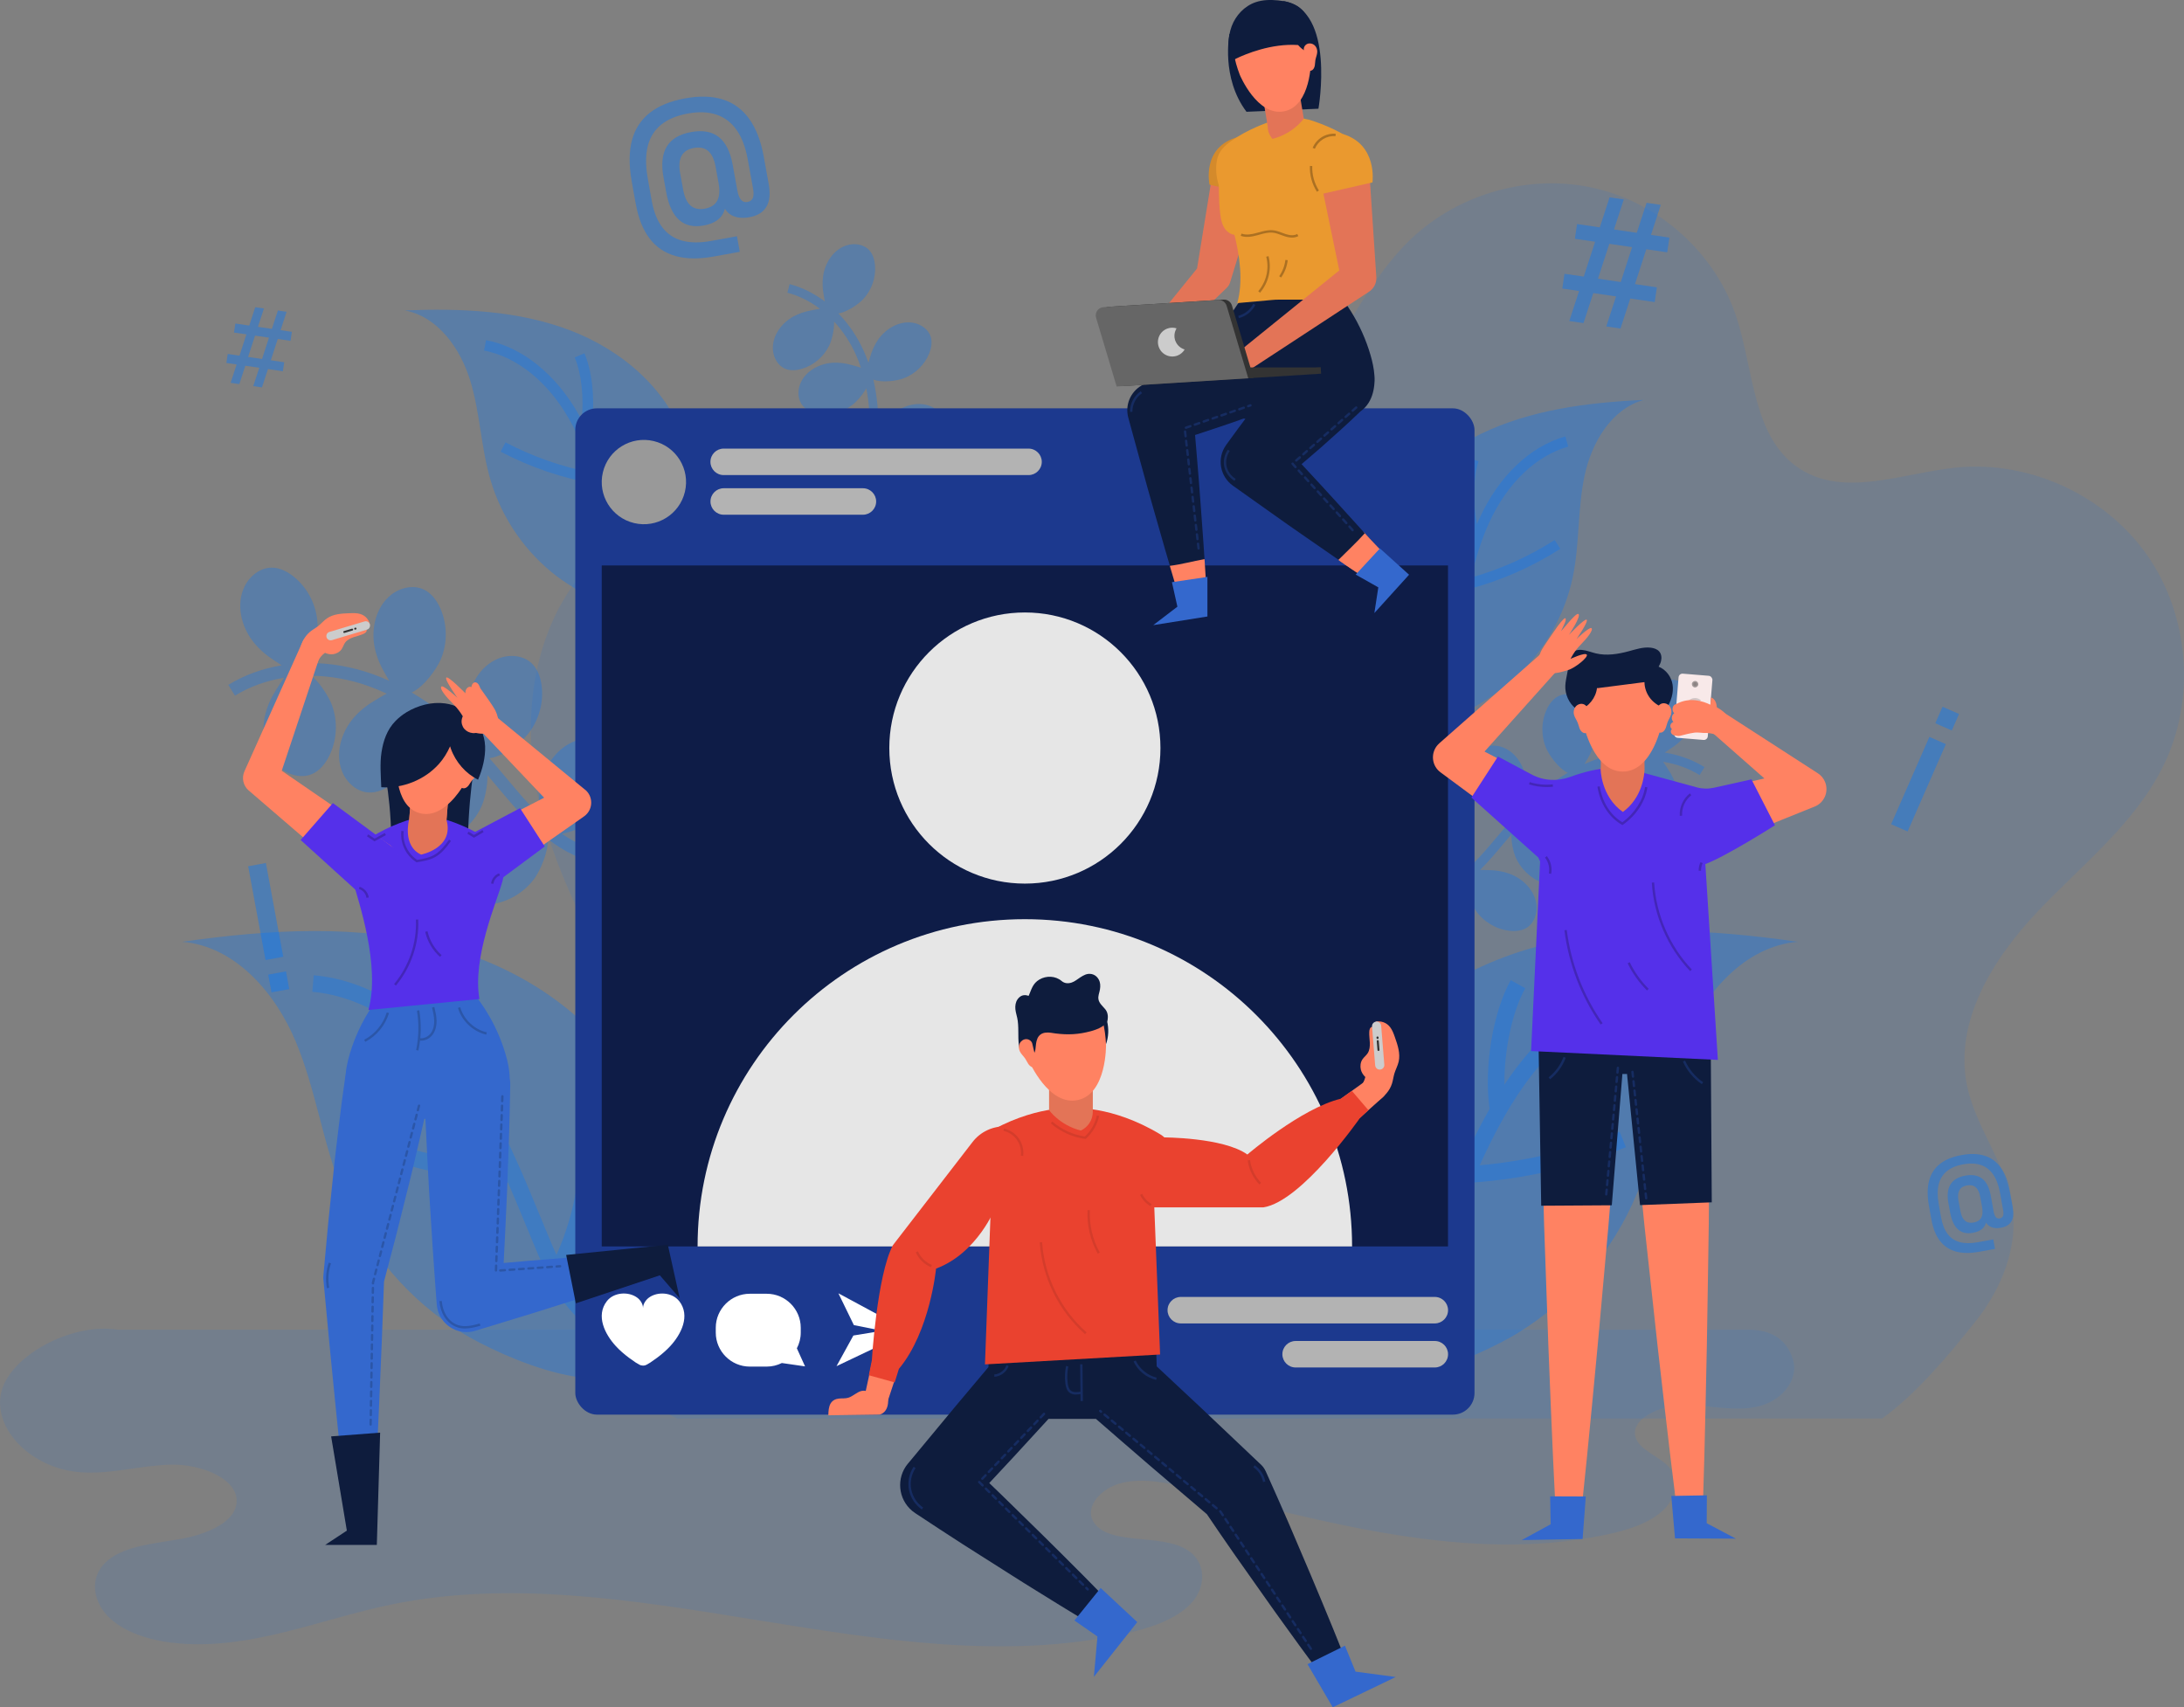 <?xml version="1.0" encoding="UTF-8"?>
<svg id="Layer_2" data-name="Layer 2" xmlns="http://www.w3.org/2000/svg" viewBox="0 0 494.73 386.75">
  <rect x="0" y="0" width="494.73" height="386.75" fill="#808080" stroke="none"/>
  <defs>
    <style>
      .cls-1 {
        fill: #1c398e;
      }

      .cls-1, .cls-2, .cls-3, .cls-4, .cls-5, .cls-6, .cls-7, .cls-8, .cls-9, .cls-10, .cls-11, .cls-12, .cls-13, .cls-14, .cls-15, .cls-16, .cls-17, .cls-18, .cls-19, .cls-20, .cls-21, .cls-22, .cls-23, .cls-24, .cls-25, .cls-26, .cls-27, .cls-28, .cls-29, .cls-30 {
        stroke-width: 0px;
      }

      .cls-2 {
        fill: #999;
      }

      .cls-3 {
        fill: #333;
      }

      .cls-4 {
        fill: #0e1c3d;
      }

      .cls-5 {
        fill: #a29999;
      }

      .cls-6 {
        opacity: .3;
      }

      .cls-6, .cls-17, .cls-27, .cls-28 {
        fill: #07f;
      }

      .cls-7 {
        fill: #4326b8;
      }

      .cls-8 {
        fill: #162c61;
      }

      .cls-31, .cls-17 {
        opacity: .4;
      }

      .cls-9 {
        fill: #666;
      }

      .cls-10 {
        fill: #e37457;
      }

      .cls-11 {
        fill: #ea992f;
      }

      .cls-12 {
        fill: #e6e6e6;
      }

      .cls-13 {
        fill: #000;
        opacity: .5;
      }

      .cls-14 {
        fill: #2b56a8;
      }

      .cls-15 {
        fill: #ea422f;
      }

      .cls-16 {
        fill: #d43c2b;
      }

      .cls-18 {
        fill: #8c8484;
      }

      .cls-19 {
        fill: #5530ea;
      }

      .cls-20 {
        fill: #d48a2b;
      }

      .cls-21 {
        fill: #3468cd;
      }

      .cls-22 {
        fill: #fff;
      }

      .cls-23 {
        fill: #ab7022;
      }

      .cls-24 {
        fill: #ff8262;
      }

      .cls-25 {
        fill: #ccc;
      }

      .cls-26 {
        fill: #f8e9e9;
      }

      .cls-28 {
        opacity: .1;
      }

      .cls-29 {
        fill: #d2c6c6;
      }

      .cls-30 {
        fill: #b3b3b3;
      }
    </style>
  </defs>
  <g id="OBJECTS">
    <g>
      <g>
        <path class="cls-28" d="M395.92,301.22H26.76c-10.71-1.72-24.81,6.12-26.53,14.39-1.73,8.27,6.91,16.96,17.79,17.88,6.97.59,13.85-1.59,20.86-1.71,7.01-.11,15.32,3.39,14.7,8.74-.54,4.67-7.35,7.23-13.33,8.22-5.99.99-12.82,1.63-16.52,5.36-3.6,3.63-2.56,9.14,1.3,12.6,3.86,3.47,9.88,5.14,15.81,5.61,16.4,1.28,31.77-5.52,47.69-8.82,54.03-11.2,112.1,18.35,165.95,6.66,5.78-1.26,11.7-3.15,15.26-6.86,3.56-3.71,3.68-9.65-1.14-12.4-6.15-3.5-17.29-.78-20.79-5.99-2.35-3.5,1.61-7.92,6.53-9.03,4.92-1.12,10.19.06,15.07,1.27,30.71,7.62,63.23,17.09,94.35,10.52,4.65-.98,9.36-2.41,12.57-5.17,3.21-2.76,4.44-7.15,1.71-10.19-2.15-2.39-6.35-3.67-7.44-6.45-1.66-4.23,5.29-7.61,11.06-7.58,5.77.03,11.74,1.71,17.15.18,5.34-1.51,8.68-6.32,7.33-10.55-1.35-4.23-4.51-6.69-10.2-6.69Z"/>
        <path class="cls-28" d="M153.41,321.32h272.93c7.76-5.52,15.23-14.54,21.17-21.99,5.95-7.44,9.82-17.08,8.29-26.48-1.54-9.52-8.29-17.52-10.23-26.97-2.95-14.41,5.81-28.63,15.93-39.31,10.11-10.69,22.22-20.05,28.65-33.29,7.28-14.99,5.78-33.87-3.77-47.53-9.56-13.65-26.79-21.53-43.36-19.82-11.98,1.24-25.11,6.8-35.25.3-10.79-6.91-10.45-22.36-14.47-34.52-4.71-14.24-17.22-25.57-31.82-29.02-14.59-3.46-30.77.99-41.68,11.28-9.57,9.02-14.83,21.62-22.88,32.02-10.2,13.17-25.07,22.65-41.31,26.35-20.56,4.68-41.94.26-62.99-1.1-21.05-1.36-44.39,1.32-58.92,16.6-13.12,13.79-15.77,35-11.64,53.59,4.13,18.58,14.06,35.26,23.62,51.73,4.92,8.48,9.92,17.57,9.58,27.36-.38,11.04-7.43,20.57-11.28,30.92s-.72,25.59,9.45,29.88Z"/>
        <g>
          <path class="cls-17" d="M377.67,57.16l.49-3.34-4.17-.61,2.22-6.8-3.22-.47-2.22,6.8-5.16-.76,2.22-6.8-3.22-.47-2.22,6.8-5.15-.76-.49,3.34,4.58.67-2.57,7.9-4.37-.64-.49,3.34,3.8.56-2.22,6.8,3.22.47,2.22-6.8,5.16.76-2.22,6.8,3.22.47,2.22-6.8,5.53.81.49-3.34-4.96-.73,2.57-7.9,4.74.7ZM367.14,63.89l-5.16-.76,2.57-7.9,5.16.76-2.57,7.9Z"/>
          <path class="cls-17" d="M169.71,26.92c-1.55-2.15-3.53-3.61-5.95-4.38-2.42-.77-5.27-.86-8.55-.26-3.33.6-5.99,1.69-8,3.26-2,1.57-3.35,3.63-4.04,6.17-.69,2.55-.72,5.59-.11,9.14.15.89.3,1.79.47,2.68.16.89.32,1.78.49,2.67.59,3.26,1.64,5.87,3.14,7.84,1.5,1.96,3.46,3.28,5.89,3.96,2.42.68,5.31.71,8.67.1l5.86-1.06-.64-3.52-5.86,1.06c-2.56.46-4.75.44-6.59-.07s-3.33-1.51-4.46-3.01c-1.14-1.49-1.93-3.48-2.38-5.95-.16-.9-.33-1.8-.49-2.69-.16-.89-.32-1.78-.46-2.66-.48-2.78-.46-5.17.05-7.16.51-1.99,1.52-3.59,3.03-4.81,1.51-1.22,3.53-2.06,6.06-2.52,2.46-.45,4.62-.36,6.46.26,1.85.62,3.36,1.77,4.55,3.46,1.19,1.69,2.03,3.91,2.53,6.66l1.19,6.53c.18.98.17,1.72-.03,2.22s-.61.8-1.22.91c-.59.11-1.07-.05-1.45-.47-.37-.42-.65-1.11-.83-2.08l-1.07-5.88c-.54-2.96-1.59-5.05-3.15-6.28-1.56-1.23-3.65-1.6-6.28-1.12s-4.45,1.56-5.49,3.26c-1.04,1.7-1.29,4.02-.75,6.97l.61,3.38c.53,2.94,1.51,5.03,2.92,6.29s3.27,1.68,5.58,1.26c1.72-.31,2.99-.95,3.83-1.9.46-.52.77-1.15.97-1.87.3.44.63.83,1.03,1.13,1.14.85,2.65,1.1,4.55.76,1.8-.33,3.07-1.11,3.82-2.36.75-1.25.92-3,.5-5.27l-1.11-6.13c-.64-3.51-1.73-6.34-3.28-8.49ZM162.47,45.47c-.52.95-1.46,1.55-2.82,1.8-1.34.24-2.41,0-3.22-.7-.81-.71-1.37-1.91-1.68-3.6l-.68-3.73c-.6-3.33.42-5.23,3.08-5.72,1.36-.25,2.45-.02,3.27.68.82.7,1.38,1.89,1.68,3.55l.68,3.75c.31,1.69.2,3.01-.31,3.97Z"/>
          <path class="cls-17" d="M65.81,77.21l.3-2.04-2.55-.38,1.36-4.16-1.97-.29-1.36,4.16-3.16-.46,1.36-4.16-1.97-.29-1.36,4.16-3.15-.46-.3,2.04,2.81.41-1.57,4.83-2.67-.39-.3,2.04,2.32.34-1.36,4.16,1.97.29,1.36-4.16,3.16.46-1.36,4.16,1.97.29,1.36-4.16,3.38.5.3-2.04-3.03-.45,1.57-4.83,2.9.43ZM59.36,81.32l-3.16-.46,1.57-4.83,3.16.46-1.57,4.83Z"/>
          <path class="cls-17" d="M453.23,264.49c-.95-1.31-2.16-2.21-3.64-2.68-1.48-.47-3.22-.53-5.23-.16-2.04.37-3.67,1.03-4.89,1.99-1.23.96-2.05,2.22-2.47,3.78-.42,1.56-.44,3.42-.07,5.59.09.55.19,1.09.29,1.64.1.55.2,1.09.3,1.64.36,2,1,3.59,1.92,4.79s2.12,2.01,3.6,2.42,3.25.43,5.3.06l3.58-.65-.39-2.15-3.58.65c-1.56.28-2.91.27-4.03-.04-1.13-.31-2.04-.93-2.73-1.84s-1.18-2.13-1.46-3.64c-.1-.55-.2-1.1-.3-1.65-.1-.55-.19-1.09-.28-1.63-.29-1.7-.28-3.16.03-4.38.31-1.22.93-2.2,1.86-2.95.92-.75,2.16-1.26,3.71-1.54,1.51-.27,2.83-.22,3.95.16,1.13.38,2.06,1.08,2.78,2.12.73,1.03,1.24,2.39,1.55,4.07l.73,3.99c.11.6.1,1.05-.02,1.36-.12.3-.37.49-.75.56-.36.07-.66-.03-.88-.29s-.4-.68-.5-1.27l-.65-3.6c-.33-1.81-.97-3.09-1.93-3.84s-2.24-.98-3.84-.69c-1.6.29-2.72.96-3.36,2-.64,1.04-.79,2.46-.46,4.26l.38,2.07c.33,1.8.92,3.08,1.79,3.85s2,1.03,3.41.77c1.05-.19,1.83-.58,2.34-1.16.28-.32.47-.7.59-1.14.18.27.39.51.63.69.69.52,1.62.67,2.79.46,1.1-.2,1.88-.68,2.33-1.44.46-.76.56-1.84.31-3.22l-.68-3.75c-.39-2.15-1.06-3.88-2.01-5.19ZM448.8,275.84c-.32.58-.89.95-1.73,1.1-.82.15-1.48,0-1.97-.43-.5-.44-.84-1.17-1.03-2.2l-.42-2.28c-.37-2.04.26-3.2,1.89-3.5.83-.15,1.5-.01,2,.42.5.43.84,1.16,1.03,2.17l.42,2.3c.19,1.03.12,1.84-.19,2.43Z"/>
          <g class="cls-31">
            <rect class="cls-27" x="61.09" y="220.39" width="4.08" height="4.08" transform="translate(-39.43 15.2) rotate(-10.49)"/>
            <rect class="cls-27" x="58.14" y="195.69" width="4.08" height="21.6" transform="translate(-36.58 14.4) rotate(-10.49)"/>
          </g>
          <g class="cls-31">
            <rect class="cls-27" x="439.06" y="160.77" width="4.08" height="4.08" transform="translate(115 501.53) rotate(-66.35)"/>
            <rect class="cls-27" x="423.8" y="175.62" width="21.6" height="4.08" transform="translate(97.51 504.47) rotate(-66.35)"/>
          </g>
        </g>
        <g>
          <path class="cls-6" d="M343.84,301.94c12-7.33,21.59-18.55,26.95-31.55,4.58-11.12,6.11-23.31,10.74-34.41,4.63-11.1,13.75-21.66,25.74-22.64-19.7-2.8-40.06-4.07-59.27,1.13s-37.27,17.77-44.87,36.16c-6.67,16.13-5.92,38.28-.69,54.81,4.65,14.7,32.89,1.72,41.41-3.49Z"/>
          <path class="cls-6" d="M366.9,256.36c-10.17,4.09-20.82,6.64-31.71,7.61,2.86-6.29,6.04-12.44,10-18.02,8.84-12.48,20.73-20.24,32.61-21.28l-.33-3.75c-12.99,1.14-25.88,9.47-35.36,22.86-.45.63-.89,1.27-1.32,1.92-.08-7.69,1.72-16.44,4.72-21.84l-3.29-1.83c-4.08,7.36-6.1,19.76-4.8,29.17-4.41,7.73-7.82,16.02-11.15,24.1-.87,2.12-1.75,4.25-2.64,6.36-.36.86-.74,1.74-1.14,2.62-4.51-10.1-6.28-21.5-4.96-32.47l-3.74-.45c-1.52,12.65.82,25.86,6.58,37.23-2.3,4.22-5.22,8.04-9.34,10.13l1.7,3.36c7.47-3.78,11.34-11.77,14.37-18.96.9-2.12,1.77-4.25,2.65-6.39,1.21-2.93,2.43-5.89,3.71-8.84,11.98-.85,23.7-3.53,34.85-8.02l-1.41-3.5Z"/>
        </g>
        <g>
          <path class="cls-6" d="M343.15,153.6c6.65-6.01,11.32-14.18,13.14-22.95,1.55-7.51,1.06-15.33,2.64-22.83,1.58-7.5,6.05-15.19,13.43-17.23-12.67.58-25.57,2.2-36.98,7.73-11.41,5.53-21.23,15.55-23.81,27.97-2.27,10.89.83,24.67,6.07,34.41,4.65,8.66,20.8-2.83,25.52-7.09Z"/>
          <path class="cls-6" d="M352.18,122.32c-5.88,3.77-12.25,6.63-18.96,8.52,1.04-4.28,2.31-8.5,4.12-12.47,4.06-8.86,10.58-15.13,17.9-17.2l-.65-2.31c-8,2.26-15.08,9-19.43,18.51-.21.45-.4.9-.6,1.36-.96-4.81-.87-10.5.36-14.24l-2.28-.75c-1.68,5.09-1.48,13.1.45,18.83-1.84,5.36-3,10.96-4.12,16.41-.3,1.43-.59,2.87-.9,4.3-.13.58-.26,1.18-.4,1.77-4.02-5.79-6.48-12.72-6.96-19.74l-2.4.16c.55,8.1,3.58,16.1,8.54,22.54-.94,2.92-2.31,5.66-4.65,7.45l1.46,1.9c4.23-3.25,5.7-8.72,6.75-13.58.31-1.43.61-2.88.9-4.32.41-1.98.83-3.98,1.27-5.98,7.4-1.95,14.42-5.02,20.87-9.16l-1.3-2.02Z"/>
        </g>
        <g>
          <path class="cls-6" d="M104.7,301.94c-12-7.33-21.59-18.55-26.95-31.55-4.58-11.12-6.11-23.31-10.74-34.41-4.63-11.1-13.75-21.66-25.74-22.64,19.7-2.8,40.06-4.07,59.27,1.13,19.21,5.2,37.27,17.77,44.87,36.16,6.67,16.13,5.92,38.28.69,54.81-4.65,14.7-32.89,1.72-41.41-3.49Z"/>
          <path class="cls-6" d="M81.64,256.36c10.17,4.09,20.82,6.64,31.71,7.61-2.86-6.29-6.04-12.44-10-18.02-8.84-12.48-20.73-20.24-32.61-21.28l.33-3.75c12.99,1.14,25.88,9.47,35.36,22.86.45.63.89,1.27,1.32,1.92.08-7.69-1.72-16.44-4.72-21.84l3.29-1.83c4.08,7.36,6.1,19.76,4.8,29.17,4.41,7.73,7.82,16.02,11.15,24.1.87,2.12,1.75,4.25,2.64,6.36.36.86.74,1.74,1.14,2.62,4.51-10.1,6.28-21.5,4.96-32.47l3.74-.45c1.52,12.65-.82,25.86-6.58,37.23,2.3,4.22,5.22,8.04,9.34,10.13l-1.7,3.36c-7.47-3.78-11.34-11.77-14.37-18.96-.9-2.12-1.77-4.25-2.65-6.39-1.21-2.93-2.43-5.89-3.71-8.84-11.98-.85-23.7-3.53-34.85-8.02l1.41-3.5Z"/>
        </g>
        <g>
          <path class="cls-6" d="M126.2,130.6c-7.14-5.42-12.49-13.15-15.05-21.74-2.19-7.35-2.37-15.18-4.59-22.52-2.22-7.34-7.32-14.62-14.86-16.02,12.67-.5,25.67,0,37.51,4.54,11.85,4.53,22.48,13.67,26.12,25.82,3.19,10.66,1.29,24.65-3.09,34.8-3.9,9.02-20.96-1.03-26.03-4.88Z"/>
          <path class="cls-6" d="M114.52,100.21c6.18,3.25,12.77,5.55,19.62,6.87-1.41-4.17-3.03-8.28-5.18-12.07-4.8-8.48-11.84-14.17-19.31-15.6l.45-2.36c8.16,1.56,15.8,7.68,20.95,16.78.24.43.48.86.71,1.3.54-4.87-.03-10.54-1.58-14.16l2.21-.95c2.11,4.93,2.59,12.92,1.16,18.8,2.3,5.19,3.93,10.66,5.52,16,.42,1.4.84,2.81,1.26,4.2.18.57.36,1.15.55,1.73,3.51-6.11,5.37-13.23,5.24-20.27l2.4-.04c.15,8.12-2.19,16.35-6.57,23.18,1.19,2.83,2.79,5.44,5.27,7.03l-1.3,2.02c-4.49-2.88-6.43-8.19-7.89-12.95-.43-1.4-.85-2.81-1.27-4.22-.58-1.94-1.16-3.89-1.78-5.85-7.54-1.31-14.8-3.77-21.58-7.33l1.12-2.13Z"/>
        </g>
        <path class="cls-6" d="M385,175.58l1.12-1.81c-2.69-1.66-5.76-2.76-9.02-3.3.5-.31.95-.63,1.28-.84,1.33-.86,2.56-1.9,3.54-3.16,2.03-2.6,2.9-6.3,1.47-9.27-.86-1.79-2.64-3.23-4.62-3.22-1.36,0-2.65.67-3.71,1.52-2.36,1.9-3.86,4.83-4.01,7.86-.08,1.54.39,4.85,1.64,6.73-3.63-.04-7.37.58-11.01,1.88-.92.33-1.84.7-2.75,1.11.27-.45.51-.88.69-1.18.81-1.37,1.44-2.84,1.76-4.4.67-3.23-.21-6.93-2.81-8.96-1.56-1.22-3.8-1.72-5.57-.83-1.22.61-2.07,1.78-2.64,3.01-1.27,2.75-1.3,6.04-.09,8.82.66,1.52,2.77,4.56,4.88,5.51-3.48,2.04-6.88,4.71-10.16,7.97.12-.45.21-.87.29-1.18.39-1.54.58-3.13.45-4.72-.27-3.29-2.16-6.59-5.23-7.8-1.84-.73-4.13-.57-5.58.78-1,.93-1.49,2.29-1.68,3.64-.44,3,.46,6.17,2.4,8.49,1.09,1.3,4.08,3.7,6.4,3.92-.1.11-.2.22-.3.33-.9,1.03-1.8,2.1-2.67,3.14-1.75,2.09-3.53,4.21-5.47,6.11.03-.65.02-1.27.03-1.69.04-1.59-.13-3.18-.62-4.7-1-3.14-3.57-5.94-6.83-6.44-1.96-.3-4.15.36-5.27,2-.76,1.13-.94,2.56-.83,3.92.24,3.02,1.82,5.91,4.24,7.74,1.06.8,3.41,2,5.48,2.34-.93.64-1.89,1.21-2.92,1.69-6.33,2.96-13.71,2.12-21.36.92l-.33,2.1c7.98,1.26,15.71,2.12,22.59-1.09,1.57-.73,3.01-1.65,4.36-2.69-.03,2.25,1.31,5.23,2.18,6.48,1.73,2.48,4.56,4.18,7.57,4.53,1.35.16,2.79.04,3.95-.68,1.68-1.05,2.43-3.22,2.21-5.18-.37-3.28-3.07-5.96-6.17-7.08-1.5-.54-3.09-.77-4.67-.8-.48,0-1.2-.05-1.94-.03,1.93-1.91,3.7-4.02,5.43-6.09.54-.65,1.09-1.3,1.65-1.95,0,1.86.45,3.88.88,4.92,1.14,2.81,3.51,5.09,6.37,6.11,1.28.46,2.71.66,4,.22,1.87-.65,3.08-2.59,3.31-4.56.37-3.28-1.66-6.49-4.44-8.28-1.34-.86-2.84-1.44-4.38-1.82-.52-.13-1.35-.37-2.17-.51,2.9-2.95,5.88-5.41,8.93-7.37-.59,1.84-.73,4.03-.62,5.2.3,3.01,1.93,5.87,4.38,7.66,1.1.8,2.42,1.41,3.78,1.34,1.98-.09,3.69-1.61,4.46-3.44,1.28-3.04.24-6.7-1.91-9.19-1.04-1.2-2.31-2.19-3.68-2.99-.46-.27-1.16-.72-1.89-1.08,1.01-.47,2.03-.9,3.05-1.27,3.19-1.14,6.47-1.72,9.65-1.76-1.58,1.39-2.94,3.66-3.41,4.9-1.08,2.83-.88,6.12.52,8.81.63,1.21,1.54,2.33,2.79,2.88,1.81.8,4.02.2,5.53-1.1,2.5-2.15,3.19-5.89,2.37-9.08-.4-1.54-1.1-2.99-1.97-4.31-.28-.43-.69-1.12-1.17-1.75,3.01.49,5.83,1.5,8.31,3.03Z"/>
        <path class="cls-6" d="M53.22,157.57l-1.5-2.42c3.61-2.23,7.73-3.71,12.09-4.43-.67-.42-1.28-.84-1.72-1.13-1.79-1.16-3.43-2.56-4.75-4.24-2.73-3.48-3.89-8.45-1.97-12.44,1.15-2.4,3.54-4.33,6.2-4.32,1.83,0,3.55.9,4.97,2.04,3.17,2.55,5.17,6.48,5.38,10.54.1,2.07-.52,6.5-2.2,9.03,4.86-.05,9.89.78,14.77,2.53,1.23.44,2.46.94,3.68,1.49-.37-.61-.68-1.18-.92-1.59-1.08-1.83-1.93-3.81-2.37-5.9-.89-4.33.28-9.3,3.76-12.02,2.1-1.64,5.1-2.3,7.48-1.11,1.63.82,2.78,2.38,3.55,4.04,1.7,3.69,1.75,8.11.13,11.83-.89,2.03-3.72,6.12-6.55,7.39,4.67,2.74,9.22,6.32,13.63,10.69-.16-.61-.28-1.17-.38-1.59-.52-2.07-.78-4.2-.6-6.33.37-4.41,2.9-8.84,7.01-10.46,2.47-.98,5.54-.77,7.49,1.05,1.34,1.25,1.99,3.07,2.26,4.88.59,4.02-.62,8.27-3.23,11.38-1.46,1.74-5.48,4.96-8.58,5.26.13.15.27.29.4.45,1.21,1.38,2.42,2.82,3.59,4.22,2.35,2.8,4.73,5.65,7.33,8.19-.05-.87-.03-1.7-.04-2.27-.05-2.13.18-4.27.83-6.31,1.34-4.22,4.79-7.97,9.17-8.64,2.63-.4,5.57.49,7.06,2.69,1.03,1.51,1.26,3.44,1.11,5.26-.32,4.05-2.44,7.93-5.68,10.38-1.42,1.07-4.57,2.68-7.35,3.14,1.24.86,2.54,1.63,3.91,2.27,8.49,3.97,18.4,2.85,28.65,1.23l.44,2.82c-10.71,1.69-21.08,2.84-30.3-1.47-2.11-.99-4.04-2.22-5.84-3.61.04,3.02-1.75,7.02-2.92,8.7-2.33,3.33-6.12,5.6-10.15,6.08-1.81.22-3.75.06-5.3-.91-2.26-1.4-3.26-4.31-2.96-6.95.49-4.4,4.11-7.99,8.27-9.5,2.01-.73,4.14-1.04,6.27-1.07.64-.01,1.61-.07,2.6-.04-2.59-2.56-4.96-5.39-7.29-8.17-.72-.87-1.46-1.74-2.21-2.62,0,2.5-.61,5.2-1.18,6.6-1.52,3.77-4.71,6.82-8.54,8.19-1.72.61-3.64.89-5.37.3-2.51-.87-4.14-3.48-4.44-6.12-.5-4.4,2.23-8.71,5.95-11.1,1.8-1.16,3.81-1.93,5.87-2.44.7-.17,1.8-.5,2.91-.68-3.89-3.96-7.89-7.26-11.98-9.88.79,2.47.99,5.41.83,6.97-.4,4.04-2.59,7.88-5.87,10.27-1.48,1.08-3.24,1.89-5.07,1.8-2.66-.12-4.95-2.17-5.99-4.61-1.72-4.07-.33-8.98,2.57-12.33,1.4-1.62,3.1-2.93,4.94-4,.61-.36,1.55-.96,2.54-1.45-1.36-.64-2.72-1.21-4.09-1.7-4.28-1.53-8.68-2.3-12.94-2.36,2.12,1.86,3.95,4.91,4.58,6.57,1.44,3.8,1.18,8.21-.69,11.81-.84,1.62-2.06,3.13-3.74,3.87-2.43,1.07-5.4.26-7.41-1.47-3.35-2.88-4.29-7.9-3.18-12.19.53-2.07,1.48-4.01,2.65-5.78.38-.58.93-1.5,1.57-2.35-4.03.66-7.83,2.01-11.14,4.06Z"/>
        <path class="cls-6" d="M178.37,66.27l.5-1.91c2.84.74,5.54,2.1,7.98,3.94-.11-.53-.19-1.04-.25-1.4-.27-1.45-.36-2.93-.14-4.39.44-3.03,2.37-5.98,5.28-6.92,1.75-.57,3.86-.29,5.12,1.04.87.92,1.24,2.2,1.35,3.46.24,2.8-.78,5.68-2.71,7.72-.99,1.04-3.5,2.84-5.57,3.2,2.34,2.41,4.32,5.32,5.78,8.6.37.83.7,1.68,1.01,2.56.13-.47.27-.9.36-1.22.4-1.42.99-2.79,1.83-4,1.74-2.51,4.78-4.3,7.81-3.85,1.82.27,3.58,1.45,4.12,3.21.37,1.21.13,2.53-.33,3.7-1.03,2.61-3.22,4.74-5.86,5.71-1.44.53-4.84,1.06-6.82.25.85,3.64,1.24,7.63,1.15,11.92.23-.37.45-.7.61-.95.78-1.25,1.73-2.39,2.88-3.32,2.38-1.92,5.8-2.77,8.58-1.48,1.67.77,3.03,2.41,3.05,4.24.01,1.26-.59,2.46-1.37,3.46-1.73,2.21-4.43,3.64-7.23,3.82-1.56.1-5.1-.37-6.72-1.79-.01.14-.02.28-.03.41-.11,1.27-.26,2.56-.4,3.81-.28,2.51-.57,5.06-.6,7.58.41-.44.83-.83,1.11-1.1,1.04-1.04,2.22-1.95,3.55-2.59,2.75-1.34,6.27-1.4,8.69.47,1.45,1.12,2.41,3.02,2.02,4.82-.27,1.23-1.12,2.27-2.1,3.07-2.18,1.77-5.13,2.56-7.9,2.11-1.21-.2-3.52-1.01-5.08-2.18.16,1.03.4,2.05.73,3.04,2.06,6.14,7.35,10.56,13.05,14.92l-1.2,1.57c-5.95-4.55-11.48-9.19-13.72-15.86-.51-1.52-.82-3.08-.98-4.64-1.5,1.46-4.35,2.47-5.74,2.69-2.78.43-5.72-.39-7.88-2.18-.97-.81-1.82-1.85-2.07-3.08-.37-1.8.6-3.69,2.07-4.8,2.43-1.85,5.96-1.75,8.7-.39,1.32.66,2.49,1.58,3.53,2.63.31.32.8.77,1.26,1.29.05-2.52.33-5.05.61-7.54.09-.77.17-1.56.26-2.35-1.25,1.19-2.89,2.18-3.86,2.56-2.61,1.03-5.66.9-8.17-.37-1.13-.57-2.18-1.4-2.71-2.55-.77-1.67-.23-3.73.95-5.14,1.96-2.35,5.42-3.04,8.39-2.32,1.43.35,2.78.98,4.02,1.77.42.27,1.11.67,1.73,1.13.12-3.84-.13-7.41-.77-10.71-.86,1.57-2.24,3.07-3.09,3.74-2.21,1.73-5.18,2.46-7.94,1.96-1.24-.23-2.49-.72-3.32-1.67-1.21-1.39-1.28-3.51-.55-5.2,1.22-2.8,4.34-4.45,7.39-4.6,1.47-.07,2.95.15,4.36.56.47.14,1.22.32,1.94.58-.33-.98-.69-1.94-1.1-2.86-1.28-2.87-2.98-5.44-4.99-7.6.08,1.95-.57,4.31-1.1,5.42-1.21,2.53-3.54,4.51-6.24,5.29-1.21.35-2.55.46-3.72-.02-1.7-.7-2.71-2.58-2.8-4.41-.16-3.05,1.91-5.91,4.58-7.4,1.29-.72,2.71-1.17,4.16-1.43.47-.09,1.19-.25,1.93-.34-2.25-1.7-4.74-2.96-7.35-3.64Z"/>
      </g>
      <g>
        <rect class="cls-1" x="130.32" y="92.5" width="203.69" height="227.95" rx="4.89" ry="4.89"/>
        <g>
          <rect class="cls-13" x="136.31" y="128.09" width="191.7" height="154.26"/>
          <g>
            <circle class="cls-12" cx="232.16" cy="169.45" r="30.71"/>
            <path class="cls-12" d="M306.28,282.35c0-40.94-33.19-74.13-74.13-74.13s-74.13,33.19-74.13,74.13h148.25Z"/>
          </g>
        </g>
        <circle class="cls-2" cx="145.86" cy="109.2" r="9.55" transform="translate(5.95 225.93) rotate(-76.66)"/>
        <path class="cls-30" d="M232.99,107.62h-69.06c-1.65,0-3-1.34-3-3h0c0-1.65,1.34-3,3-3h69.06c1.65,0,3,1.34,3,3h0c0,1.65-1.34,3-3,3Z"/>
        <path class="cls-30" d="M195.47,116.6h-31.53c-1.65,0-3-1.34-3-3h0c0-1.65,1.34-3,3-3h31.53c1.65,0,3,1.34,3,3h0c0,1.65-1.34,3-3,3Z"/>
        <path class="cls-30" d="M325.02,309.77h-31.53c-1.65,0-3-1.34-3-3h0c0-1.65,1.34-3,3-3h31.53c1.65,0,3,1.34,3,3h0c0,1.65-1.34,3-3,3Z"/>
        <path class="cls-30" d="M325.02,299.79h-57.54c-1.65,0-3-1.34-3-3h0c0-1.65,1.34-3,3-3h57.54c1.65,0,3,1.34,3,3h0c0,1.65-1.34,3-3,3Z"/>
        <path class="cls-22" d="M153.84,294.73c-1.53-1.97-4.81-2.24-6.81-.81-.73.52-1.37,1.46-1.37,2.39,0-.94-.63-1.87-1.36-2.39-2-1.43-5.28-1.17-6.81.8-2.6,3.32-.45,7.54,2.02,10.22.89.97,1.9,1.83,2.95,2.62.52.39,1.05.76,1.59,1.12.08.05.4.23.74.43.54.31,1.2.32,1.74,0,.33-.2.66-.37.74-.43.54-.36,1.07-.73,1.59-1.12,1.05-.79,2.06-1.65,2.96-2.62,2.47-2.67,4.63-6.88,2.04-10.21Z"/>
        <path class="cls-22" d="M182.36,309.51l-1.85-4.08c.56-1.07.88-2.28.88-3.56v-1.1c0-4.23-3.46-7.7-7.7-7.7h-3.85c-4.23,0-7.7,3.46-7.7,7.7v1.1c0,4.23,3.46,7.7,7.7,7.7h3.85c1.23,0,2.38-.3,3.42-.81l5.25.76Z"/>
        <polygon class="cls-22" points="189.49 309.47 205.98 301.63 205.98 301.63 189.92 292.97 193.42 300.17 199.84 301.46 193.31 302.53 189.49 309.47"/>
      </g>
      <g>
        <g>
          <g>
            <path class="cls-21" d="M75.92,317.55l.99,9.76c.51.06,1.02.13,1.53.22,2.35-.46,4.71-.89,7.07-1.17l.41-9.1c.41-8.99.75-17.97,1.07-26.96l2.75-10.47,2.68-10.72c.92-3.57,1.72-7.16,2.57-10.74.85-3.58,1.63-7.18,2.38-10.77.04-.2.08-.42.11-.62.76-5.33-2.95-10.27-8.28-11.03-5.33-.76-10.27,2.95-11.03,8.28-.52,3.64-1.02,7.28-1.44,10.94-.42,3.66-.9,7.3-1.25,10.97l-1.14,10.99-1.01,11.01-.1,1.11c0,.09,0,.18,0,.28.86,9.34,1.73,18.68,2.69,28.02Z"/>
            <path class="cls-21" d="M134.25,284.49c-3.16.23-6.32.45-9.48.71-3.33.25-6.65.53-9.97.84l-.71.06c.28-5.38.54-10.75.77-16.13.3-8.05.61-16.1.72-24.15,0-.14,0-.31,0-.45-.01-.4-.06-.79-.12-1.17-.03-1.82-.41-3.62-.92-5.35-1.75-5.98-4.9-11.47-9.03-15.84-2.88.37-5.76.73-8.64,1.16-3.73.56-7.43,1.49-11.16,1.81-2.89,3.79-5.14,8.16-6.51,12.86-.55,1.89-.97,3.85-.94,5.84.04,1.98.56,4,1.73,5.52,1.88,2.44,5.03,3.2,7.95,3.24,2.76.03,5.56,0,8.43,0,.25,5.56.55,11.12.85,16.68.49,8.04,1.01,16.09,1.62,24.13l.1,1.28c.04.47.13.95.27,1.43,1.09,3.57,4.87,5.59,8.45,4.5l9.56-2.92c3.19-.96,6.37-1.96,9.55-2.98,2.81-.88,5.61-1.8,8.42-2.71-.29-2.79-.62-5.58-.96-8.36Z"/>
            <polygon class="cls-4" points="75.01 325.38 78.57 346.73 73.65 349.97 85.36 349.97 86.11 324.53 75.01 325.38"/>
            <polygon class="cls-4" points="130.44 295.24 149.47 288.89 153.97 294.1 151.28 281.97 128.25 284.28 130.44 295.24"/>
          </g>
          <path class="cls-4" d="M107.76,171.8l-10.44-10.01-10.42,12s2.01,7.69,1.76,21.16h17.33c-.24-13.48,1.76-23.16,1.76-23.16Z"/>
          <path class="cls-10" d="M96.89,190.28h0c-2.34,0-4.23-1.89-4.23-4.23l.88-10.83h8.46l-.88,10.83c0,2.34-1.89,4.23-4.23,4.23Z"/>
          <path class="cls-19" d="M113.77,199.78c-1.21,4.46-6.81,17.09-5.17,26.53l-25.14,2.48c2.76-10-2.25-24.55-3.46-29-.79-2.91-.3-5.19.13-6.42.21-.61.58-1.16,1.08-1.59,3.79-3.28,8.63-5.2,11.82-6.2v-.23l1.69-.27c1.06-.28,1.72-.41,1.72-.41l.45.07.45-.07s.66.13,1.72.41l1.69.27v.23c3.19,1,8.03,2.92,11.82,6.2.5.43.86.98,1.08,1.59.43,1.23.92,3.51.13,6.42Z"/>
          <g>
            <path class="cls-24" d="M88.09,191.28l-24.27-16.68,9.19-27.6c.38-1.14-.16-2.42-1.28-2.92-1.2-.54-2.6,0-3.14,1.19l-13.22,29.46c-.66,1.46-.31,3.24.97,4.34l.32.27,24.43,21.03c.15.13.32.26.49.38,2.62,1.8,6.2,1.14,8-1.48,1.8-2.62,1.14-6.2-1.48-8Z"/>
            <g>
              <path class="cls-24" d="M81.6,139.08c-.75-.22-1.57-.2-2.37-.17-1.77.06-3.67.15-5.14,1.15-.75.51-1.32,1.21-2.02,1.77-.58.45-1.25.8-1.82,1.27-1.25,1.02-1.95,2.51-2.31,4,.95.14,1.93.21,2.9.15l.95,3.16s.34-1.48,1.83-2.53c.56.27,1.2.39,1.84.31.74-.1,1.45-.49,1.88-1.07.35-.49.49-1.08.84-1.56.44-.6,1.17-.97,1.9-1.22s1.49-.41,2.19-.72c.22-.1.44-.21.6-.39.16-.17.25-.41.19-.63l-1.32.4c.16-.08.31-.16.45-.27.28-.22.51-.5.77-.74.27-.24.48-.44.84-.45-.2-1.15-1.01-2.11-2.2-2.46ZM79.54,143.66s.02,0,.03,0c0,0,.01,0,.02,0h-.05Z"/>
              <g>
                <path class="cls-25" d="M83.13,142.63l-7.95,2.38c-.52.15-1.06-.14-1.21-.65h0c-.15-.52.14-1.06.65-1.21l7.95-2.38c.52-.15,1.06.14,1.21.65h0c.15.52-.14,1.06-.65,1.21Z"/>
                <path class="cls-3" d="M79.84,142.83l-1.8.54c-.12.03-.24-.03-.27-.15h0c-.03-.12.03-.24.15-.27l1.8-.54c.12-.03.24.03.27.15h0c.03.12-.03.24-.15.27Z"/>
                <path class="cls-3" d="M80.6,142.6l-.09.03c-.12.03-.24-.03-.27-.15h0c-.03-.12.03-.24.15-.27l.09-.03c.12-.03.24.03.27.15h0c.03.12-.03.24-.15.27Z"/>
              </g>
            </g>
            <polygon class="cls-19" points="75.41 181.92 89.76 192.5 91.21 195.88 89.47 201.14 84.75 203.05 80.88 201.87 68.1 190.28 75.41 181.92"/>
          </g>
          <path class="cls-10" d="M102,175.22h-8.46l-.85,10.47h-.03s-1.58,5.92,2.73,7.9c0,0,7.55-1.45,5.75-7.86l.85-10.51Z"/>
          <path class="cls-24" d="M108.2,173.77c-.18-.45-.58-.81-1.05-.93,2.79-10.02-5.55-12.01-5.55-12.01,0,0-10.2-3.32-11.76,11.44,0,0-.82,10.23,5.19,11.92,4.3,1.21,7.9-3.14,9.59-5.71.18.09.39.12.59.09.4-.07.72-.36.97-.69.24-.32.42-.69.67-1.01.38-.5.91-.9,1.22-1.45.28-.5.35-1.11.14-1.64Z"/>
          <path class="cls-4" d="M109.88,168.95c-.21-4.85-4.16-8.94-9.06-9.61-2.99-.41-6.14.45-8.67,1.96-.93.56-1.79,1.24-2.55,2.01-1.91,1.95-2.78,4.46-3.18,7.1-.39,2.56-.15,5.33-.05,7.92,4.9.32,9.87-1.7,13.07-5.29,1.05-1.18,1.88-2.54,2.52-3.98.05.17.1.34.16.51,1.1,3.07,3.36,5.65,6.17,7.05,1.01-2.35,1.71-5.12,1.6-7.67Z"/>
          <g>
            <path class="cls-24" d="M132.54,178.9l-20.23-16.63c-.91-.75-2.27-.72-3.15.11-.95.9-.99,2.41-.09,3.36l14.19,14.96-18.54,9.53c-.22.11-.46.26-.67.4-2.61,1.82-3.24,5.41-1.42,8.02,1.82,2.61,5.41,3.24,8.02,1.42l21.23-14.84.44-.31c.27-.19.52-.42.74-.69,1.33-1.62,1.1-4.01-.52-5.35Z"/>
            <path class="cls-24" d="M107.07,166.06c-.71-.06-1.4-.39-1.88-.94s-.72-1.34-.6-2.08c.04-.27.13-.53.24-.78-.38-.65-1.12-1.76-2.19-2.82-1.63-1.6-3.14-3.46-2.65-3.92.43-.41,3.64,2.56,3.64,2.56,0,0-3.01-4.16-2.52-4.6.44-.39,4.3,3.55,4.3,3.55h.02c-.02-.34.07-.72.23-.98.22-.37.73-.61,1.11-.39.05-.24.11-.48.23-.69.13-.21.34-.38.58-.4.22-.02.44.08.61.23s.28.35.38.55c.1.19.17.38.25.58,1.05,1.46,3,4.2,3.38,4.99.58,1.19.67,2.15.67,2.15l-3.21,3.12c-.63.04-1.19-.02-1.84-.16-.25.04-.5.06-.75.04Z"/>
            <polygon class="cls-19" points="117.8 183.07 102.44 191.2 100.52 194.33 101.48 199.78 105.88 202.36 111.63 200.49 123.4 191.75 117.8 183.07"/>
          </g>
          <g>
            <path class="cls-14" d="M82.75,236.01l-.25-.47c2.45-1.29,4.31-3.55,5.11-6.2l.51.15c-.84,2.78-2.8,5.16-5.37,6.51Z"/>
            <path class="cls-14" d="M110.15,234.37c-2.99-.68-5.57-3.11-6.41-6.06l.51-.15c.79,2.77,3.21,5.06,6.02,5.69l-.12.52Z"/>
            <path class="cls-14" d="M94.78,237.98l-.52-.11c.62-2.95.68-5.95.19-8.93l.53-.09c.5,3.04.44,6.11-.2,9.12Z"/>
            <path class="cls-14" d="M95.45,235.73c-.13,0-.26,0-.39-.03l.08-.53c.87.13,1.85-.32,2.45-1.13.66-.9.79-2.01.77-2.79-.02-1.02-.26-2.03-.49-3.02l.52-.12c.24,1.01.49,2.05.51,3.13.01.86-.13,2.09-.88,3.12-.63.86-1.61,1.37-2.56,1.37Z"/>
            <path class="cls-14" d="M83.95,322.95h0c-.15,0-.26-.12-.26-.27l.02-1.07c0-.15.12-.26.27-.26h0c.15,0,.27.12.26.27l-.02,1.07c0,.15-.12.26-.27.26ZM83.99,320.81h0c-.15,0-.26-.12-.26-.27l.02-1.07c0-.15.12-.26.27-.26h0c.15,0,.26.12.26.27l-.02,1.07c0,.15-.12.26-.27.26ZM84.02,318.68h0c-.15,0-.26-.12-.26-.27l.02-1.07c0-.15.16-.26.27-.26.15,0,.26.12.26.27l-.02,1.07c0,.15-.12.26-.27.26ZM84.06,316.55h0c-.15,0-.27-.12-.26-.27l.02-1.07c0-.15.12-.28.27-.26.15,0,.26.12.26.27l-.02,1.07c0,.15-.12.26-.27.26ZM84.09,314.42h0c-.15,0-.27-.12-.26-.27l.02-1.07c0-.15.12-.26.27-.26h0c.15,0,.27.12.26.27l-.02,1.07c0,.15-.12.26-.27.26ZM84.13,312.29h0c-.15,0-.26-.12-.26-.27l.02-1.07c0-.15.15-.27.27-.26.15,0,.26.12.26.27l-.02,1.07c0,.15-.12.26-.27.26ZM84.16,310.15h0c-.15,0-.26-.12-.26-.27l.02-1.07c0-.15.12-.26.27-.26h0c.15,0,.26.12.26.27l-.02,1.07c0,.15-.12.26-.27.26ZM84.2,308.02h0c-.15,0-.27-.12-.26-.27l.02-1.07c0-.15.12-.26.27-.26.15,0,.26.12.26.27l-.02,1.07c0,.15-.12.26-.27.26ZM84.23,305.89h0c-.15,0-.26-.12-.26-.27l.02-1.07c0-.15.14-.23.27-.26.15,0,.26.12.26.27l-.02,1.07c0,.15-.12.26-.27.26ZM84.27,303.76h0c-.15,0-.26-.12-.26-.27l.02-1.07c0-.15.12-.26.27-.26h0c.15,0,.26.12.26.27l-.02,1.07c0,.15-.12.26-.27.26ZM84.31,301.63h0c-.15,0-.26-.12-.26-.27l.02-1.07c0-.15.12-.26.27-.26h0c.15,0,.26.12.26.27l-.02,1.07c0,.15-.12.26-.27.26ZM84.34,299.49h0c-.15,0-.26-.12-.26-.27l.02-1.07c0-.15.13-.25.27-.26.15,0,.26.12.26.27l-.02,1.07c0,.15-.12.26-.27.26ZM84.38,297.36h0c-.15,0-.26-.12-.26-.27l.02-1.07c0-.15.14-.27.27-.26.15,0,.26.12.26.27l-.02,1.07c0,.15-.12.26-.27.26ZM84.41,295.23h0c-.15,0-.27-.12-.26-.27l.02-1.07c0-.15.12-.26.27-.26h0c.15,0,.27.12.26.27l-.02,1.07c0,.15-.12.26-.27.26ZM84.45,293.1h0c-.15,0-.26-.12-.26-.27l.02-1.07c0-.15.12-.26.27-.26h0c.15,0,.27.12.26.27l-.02,1.07c0,.15-.12.26-.27.26ZM84.48,290.97h0c-.15,0-.26-.12-.26-.27v-.17s.24-.92.24-.92c.04-.14.18-.22.33-.19.14.04.23.18.19.32l-.22.86v.11c0,.14-.12.26-.26.26ZM84.98,288.9s-.04,0-.07,0c-.14-.04-.23-.18-.19-.33l.27-1.03c.04-.14.18-.22.32-.19.14.04.23.18.19.32l-.27,1.03c-.03.12-.14.2-.26.2ZM85.52,286.83s-.04,0-.07,0c-.14-.04-.23-.18-.19-.33l.27-1.03c.04-.14.18-.22.32-.19.14.04.23.18.19.33l-.27,1.03c-.03.12-.14.2-.26.2ZM86.06,284.77s-.04,0-.07,0c-.14-.04-.23-.18-.19-.32l.27-1.03c.04-.14.18-.22.32-.19.14.04.23.18.19.32l-.27,1.03c-.03.12-.14.2-.26.2ZM86.59,282.71s-.04,0-.07,0c-.14-.04-.23-.18-.19-.33l.27-1.03c.04-.14.18-.22.32-.19.14.04.23.18.19.33l-.27,1.03c-.03.12-.14.2-.26.2ZM87.13,280.64s-.04,0-.07,0c-.14-.04-.23-.18-.19-.33l.27-1.03c.04-.14.18-.22.32-.19.14.04.23.18.19.33l-.27,1.03c-.03.12-.14.2-.26.2ZM87.67,278.58s-.04,0-.07,0c-.14-.04-.23-.18-.19-.32l.27-1.03c.04-.14.18-.22.32-.19.14.04.23.18.19.33l-.27,1.03c-.03.12-.14.2-.26.2ZM88.21,276.52s-.04,0-.07,0c-.14-.04-.23-.18-.19-.33l.27-1.03c.04-.14.18-.23.32-.19.14.04.23.18.19.33l-.27,1.03c-.03.12-.14.2-.26.2ZM88.74,274.45s-.04,0-.07,0c-.14-.04-.23-.18-.19-.33l.27-1.03c.04-.14.18-.22.32-.19.14.04.23.18.19.32l-.27,1.03c-.03.12-.14.2-.26.2ZM89.28,272.39s-.04,0-.07,0c-.14-.04-.23-.18-.19-.32l.27-1.03c.04-.14.18-.22.32-.19.14.04.23.18.19.32l-.27,1.03c-.03.12-.14.2-.26.2ZM89.82,270.32s-.04,0-.07,0c-.14-.04-.23-.18-.19-.33l.27-1.03c.04-.14.18-.22.32-.19.14.04.23.18.19.33l-.27,1.03c-.03.12-.14.2-.26.2ZM90.36,268.26s-.04,0-.07,0c-.14-.04-.23-.18-.19-.32l.27-1.03c.04-.14.18-.23.32-.19.14.04.23.18.19.33l-.27,1.03c-.03.12-.14.2-.26.2ZM90.89,266.2s-.04,0-.07,0c-.14-.04-.23-.18-.19-.32l.27-1.03c.04-.14.18-.22.32-.19.14.04.23.18.19.32l-.27,1.03c-.03.12-.14.2-.26.2ZM91.43,264.13s-.04,0-.07,0c-.14-.04-.23-.18-.19-.33l.27-1.03c.04-.14.18-.22.32-.19.14.04.23.18.19.32l-.27,1.03c-.03.12-.14.2-.26.2ZM91.97,262.07s-.04,0-.07,0c-.14-.04-.23-.18-.19-.32l.27-1.03c.04-.14.18-.23.32-.19.14.04.23.18.19.33l-.27,1.03c-.03.12-.14.2-.26.2ZM92.51,260.01s-.04,0-.07,0c-.14-.04-.23-.18-.19-.33l.27-1.03c.04-.14.18-.22.32-.19.14.04.23.18.19.33l-.27,1.03c-.03.12-.14.2-.26.2ZM93.04,257.94s-.04,0-.07,0c-.14-.04-.23-.18-.19-.33l.27-1.03c.04-.14.18-.23.32-.19.14.04.23.18.19.32l-.27,1.03c-.03.12-.14.2-.26.2ZM93.58,255.88s-.04,0-.07,0c-.14-.04-.23-.18-.19-.33l.27-1.03c.04-.14.18-.22.32-.19.14.04.23.18.19.33l-.27,1.03c-.03.12-.14.2-.26.2ZM94.12,253.82s-.04,0-.07,0c-.14-.04-.23-.18-.19-.33l.27-1.03c.04-.14.18-.22.32-.19.14.04.23.18.19.33l-.27,1.03c-.03.12-.14.2-.26.2ZM94.66,251.75s-.04,0-.07,0c-.14-.04-.23-.18-.19-.32l.27-1.03c.04-.14.18-.22.32-.19.14.04.23.18.19.32l-.27,1.03c-.03.12-.14.2-.26.2Z"/>
            <path class="cls-14" d="M113.32,288.06c-.14,0-.26-.11-.27-.25-.01-.15.1-.27.25-.28l1.06-.07c.13-.02.27.1.28.25.01.15-.1.27-.25.28l-1.06.08s-.01,0-.02,0ZM112.34,288.05h0c-.15,0-.26-.13-.26-.28l.04-1.07c0-.15.12-.25.28-.26.15,0,.26.13.26.28l-.04,1.07c0,.14-.12.26-.27.26ZM115.45,287.91c-.14,0-.26-.11-.27-.25-.01-.15.1-.27.25-.28l1.06-.07c.14-.02.27.1.28.25.01.15-.1.27-.25.28l-1.06.08s-.01,0-.02,0ZM117.58,287.76c-.14,0-.26-.11-.27-.25-.01-.15.1-.27.25-.28l1.06-.07c.13-.02.27.1.28.25.01.15-.1.27-.25.28l-1.06.07s-.01,0-.02,0ZM119.71,287.61c-.14,0-.26-.11-.27-.25-.01-.15.1-.27.25-.28l1.06-.07c.14-.03.27.1.28.25s-.1.27-.25.28l-1.06.08s-.01,0-.02,0ZM121.83,287.46c-.14,0-.26-.11-.27-.25,0-.15.1-.27.25-.28l1.06-.07c.14-.03.27.1.28.25,0,.15-.1.27-.25.28l-1.06.07s-.01,0-.02,0ZM123.96,287.31c-.14,0-.26-.11-.27-.25-.01-.15.1-.27.25-.28l1.06-.08c.13-.02.27.1.28.25.01.15-.1.27-.25.28l-1.06.08s-.01,0-.02,0ZM126.09,287.16c-.14,0-.26-.11-.27-.25-.01-.15.1-.27.25-.28l.8-.06c.14-.02.27.1.28.25.01.15-.1.27-.25.28l-.8.06s-.01,0-.02,0ZM112.42,285.92h0c-.15,0-.26-.13-.26-.28l.04-1.07c0-.15.11-.26.28-.26.15,0,.26.13.26.28l-.04,1.07c0,.14-.12.26-.27.26ZM112.5,283.78h0c-.15,0-.26-.13-.26-.28l.04-1.07c0-.15.13-.26.28-.26.15,0,.26.13.26.28l-.04,1.07c0,.14-.12.26-.27.26ZM112.58,281.65h0c-.15,0-.26-.13-.26-.28l.04-1.07c0-.15.1-.25.28-.26.15,0,.26.13.26.28l-.04,1.07c0,.14-.12.26-.27.26ZM112.66,279.52h0c-.15,0-.26-.13-.26-.28l.04-1.07c0-.15.12-.25.28-.26.15,0,.26.13.26.28l-.04,1.07c0,.14-.12.26-.27.26ZM112.74,277.39h0c-.15,0-.26-.13-.26-.28l.04-1.07c0-.15.11-.26.28-.26.15,0,.26.13.26.28l-.04,1.07c0,.14-.12.26-.27.26ZM112.81,275.26h0c-.15,0-.26-.13-.26-.28l.04-1.07c0-.15.11-.27.28-.26.15,0,.26.13.26.28l-.04,1.07c0,.14-.12.26-.27.26ZM112.89,273.13h0c-.15,0-.26-.13-.26-.28l.04-1.07c0-.15.13-.25.28-.26.15,0,.26.13.26.28l-.04,1.07c0,.14-.12.26-.27.26ZM112.97,271h0c-.15,0-.26-.13-.26-.28l.04-1.07c0-.15.1-.26.28-.26.15,0,.26.13.26.28l-.04,1.07c0,.14-.12.26-.27.26ZM113.05,268.87h0c-.15,0-.26-.13-.26-.28l.04-1.07c0-.15.12-.26.28-.26.15,0,.26.13.26.28l-.04,1.07c0,.14-.12.26-.27.26ZM113.13,266.74h0c-.15,0-.26-.13-.26-.28l.04-1.07c0-.15.11-.25.28-.26.15,0,.26.13.26.28l-.04,1.07c0,.14-.12.26-.27.26ZM113.21,264.61h0c-.15,0-.26-.13-.26-.28l.04-1.07c0-.15.11-.25.28-.26.15,0,.26.13.26.28l-.04,1.07c0,.14-.12.26-.27.26ZM113.28,262.48h0c-.15,0-.26-.13-.26-.28l.04-1.07c0-.15.12-.26.28-.26.15,0,.26.13.26.28l-.04,1.07c0,.14-.12.26-.27.26ZM113.36,260.34h0c-.15,0-.26-.13-.26-.28l.04-1.07c0-.15.12-.24.28-.26.15,0,.26.13.26.28l-.04,1.07c0,.14-.12.26-.27.26ZM113.44,258.21h0c-.15,0-.26-.13-.26-.28l.04-1.07c0-.15.11-.25.28-.26.15,0,.26.13.26.28l-.04,1.07c0,.14-.12.26-.27.26ZM113.52,256.08h0c-.15,0-.26-.13-.26-.28l.04-1.07c0-.15.11-.26.28-.26.15,0,.26.13.26.28l-.04,1.07c0,.14-.12.26-.27.26ZM113.6,253.95h0c-.15,0-.26-.13-.26-.28l.04-1.07c0-.15.1-.26.28-.26.15,0,.26.13.26.28l-.04,1.07c0,.14-.12.26-.27.26ZM113.68,251.82h0c-.15,0-.26-.13-.26-.28l.04-1.07c0-.15.12-.25.28-.26.15,0,.26.13.26.28l-.04,1.06c0,.14-.12.26-.27.26ZM113.75,249.69h0c-.15,0-.26-.13-.26-.28l.04-1.07c0-.15.12-.25.28-.26.15,0,.26.13.26.28l-.04,1.07c0,.14-.12.26-.27.26Z"/>
            <path class="cls-14" d="M105.34,300.94c-.56,0-1.11-.07-1.66-.24-1.19-.37-2.25-1.2-2.99-2.35-.64-1-1.04-2.25-1.15-3.61l.53-.04c.1,1.27.47,2.43,1.06,3.36.67,1.04,1.63,1.8,2.7,2.13,1.52.47,3.16.09,4.85-.38l.14.51c-1.18.33-2.35.62-3.48.62Z"/>
            <path class="cls-14" d="M74.05,291.81c-.36-1.93-.21-3.94.42-5.8l.51.17c-.61,1.78-.75,3.69-.4,5.53l-.52.1Z"/>
            <path class="cls-7" d="M83,203.37c-.11-.91-.8-1.73-1.68-1.98l.12-.52v.09s.03-.08.03-.08c1.08.32,1.93,1.32,2.06,2.43l-.53.06ZM81.45,201.28v.14s.05-.26.05-.26l-.05.13Z"/>
            <path class="cls-7" d="M111.78,200.2l-.53-.05c.1-1.05.82-1.98,1.82-2.33l.18.5c-.79.27-1.39,1.05-1.46,1.88Z"/>
            <path class="cls-7" d="M94.37,195.34l-.09-.06c-1.16-.75-2.09-1.8-2.68-3.05-.6-1.25-.83-2.63-.69-4.01l.53.06c-.14,1.28.08,2.56.64,3.72.53,1.11,1.38,2.09,2.41,2.78,1.39-.22,2.72-.48,3.85-1.11,1.38-.77,2.39-2.09,3.39-3.48l.43.31c-1.03,1.44-2.08,2.81-3.56,3.63-1.23.69-2.65.95-4.12,1.19l-.1.02Z"/>
            <polygon class="cls-7" points="84.83 190.59 83.12 189.45 83.41 189.01 84.85 189.97 87.16 188.7 87.42 189.17 84.83 190.59"/>
            <polygon class="cls-7" points="107.36 189.77 105.86 188.85 106.14 188.39 107.37 189.14 109.28 188.02 109.55 188.49 107.36 189.77"/>
            <path class="cls-7" d="M89.68,223.26l-.41-.34c3.37-4.03,5.18-9.36,4.94-14.61l.53-.02c.24,5.39-1.61,10.85-5.07,14.98Z"/>
            <path class="cls-7" d="M99.67,216.76c-1.67-1.48-2.86-3.5-3.35-5.68l.52-.12c.47,2.07,1.6,3.99,3.19,5.4l-.35.4Z"/>
          </g>
        </g>
        <g>
          <g>
            <path class="cls-4" d="M297.65,77.43c-2.39-4.83-8.24-6.81-13.07-4.43-4.2,2.08-8.33,4.33-12.46,6.57-4.11,2.29-8.2,4.61-12.26,7.01l-1.34.79c-2.44,1.45-3.71,4.39-2.93,7.26l2.97,10.85c.98,3.62,1.99,7.23,3.03,10.84,1.57,5.57,3.19,11.14,4.84,16.69.12,0,.24-.02.37-.02,2.11-.49,4.25-.84,6.4-1.02-.36-5.84-.77-11.67-1.21-17.49-.27-3.75-.56-7.49-.88-11.22l-.4-4.72c2.87-.94,5.74-1.89,8.59-2.87,4.43-1.57,8.86-3.13,13.22-4.87.23-.09.48-.2.7-.31,4.83-2.39,6.81-8.24,4.43-13.07Z"/>
            <path class="cls-24" d="M316.43,128.97c-2.51-2.86-5.04-5.69-7.58-8.51-1.61,2.2-3.52,4.4-5.32,6.61,3.03,2.08,6.07,4.15,9.14,6.19l3.75-4.29Z"/>
            <path class="cls-24" d="M266.79,133.01c2.11-.49,4.25-.84,6.4-1.02-.11-1.78-.21-3.55-.33-5.33-2.64.46-5.16,1.18-7.87,1.52.47,1.62.96,3.24,1.44,4.86.12,0,.24-.02.37-.02Z"/>
            <path class="cls-4" d="M313.54,125.71c-3.54-3.99-7.11-7.95-10.7-11.88-2.28-2.51-4.57-5.01-6.88-7.48l-1.12-1.21c1.45-1.23,2.9-2.47,4.33-3.72,3.04-2.7,6.08-5.4,9-8.22.55-.4,1.06-.86,1.49-1.43.98-1.28,1.49-2.91,1.65-4.57.03-.26.05-.52.06-.79,0-.06.01-.11.01-.17,0,0,0-.01,0-.02.01-.4,0-.79-.04-1.18-.11-1.57-.45-3.13-.89-4.63-2.04-6.97-5.96-13.27-11.14-17.91h-13.52c-6.39,6.41-8.36,10.93-11.72,18.6-.79,1.8.06,3.16.1,5.14.04,1.98.56,4,1.73,5.52,1.5,1.96,3.83,2.83,6.21,3.11-1.12,1.5-2.24,3-3.33,4.51l-1.02,1.4-.03.05c-2.11,2.97-1.41,7.08,1.56,9.19l8.28,5.88c2.75,1.97,5.53,3.91,8.32,5.84,4.42,3.09,8.88,6.14,13.35,9.16,1.23-1.87,2.74-3.58,4.3-5.22Z"/>
            <polygon class="cls-21" points="265.47 131.88 266.71 137.43 261.24 141.61 273.51 139.65 273.51 130.68 265.47 131.88"/>
            <path class="cls-24" d="M313.68,125.56c-1.49-1.55-2.96-3.03-4.52-4.76-1.95,2.17-3.9,3.94-5.99,6.05,1.97,1.42,4.02,2.75,6.06,4.08,1.27-1.93,2.84-3.68,4.45-5.37Z"/>
            <polygon class="cls-21" points="307.1 130.16 312.22 133.05 311.33 138.87 319.19 130.19 312.59 124.23 307.1 130.16"/>
          </g>
          <g>
            <path class="cls-10" d="M274.69,39.37s-.03,0-.04,0l-3.49,21.46-15.78,19.48c-.75.92-.71,2.27.14,3.15.91.95,2.42.97,3.36.06l18.99-18.3c.35-.34.64-.79.79-1.29l.15-.5,7.01-22.8c-3.72-.45-7.44-.86-11.12-1.25Z"/>
            <path class="cls-20" d="M280.45,31.04s.06-.02.1-.03c.27.07,3.62,1.78,3.62,1.78l2.08,1.77.65,3.36-.81,4.32-.5,2.24-11.6-2.64s-1.9-8.58,6.45-10.8Z"/>
          </g>
          <path class="cls-11" d="M309.67,41.35c-1.21,4.46-6.81,17.09-5.17,26.53h-14.92c-.43,0-.86.02-1.29.06l-8.01.72c2.72-9.96-3.16-22.85-4.37-27.3-.42-1.54-.54-3.3-.28-4.89.36-2.15,1.69-3.42,3.4-4.62,1.74-1.22,3.63-2.24,5.58-3.09,1.41-.62,2.85-1.15,4.32-1.61l3.41-.9,4.31.9c3.19,1,8.03,2.92,11.82,6.2.5.43.86.98,1.08,1.59.43,1.23.92,3.51.13,6.42Z"/>
          <path class="cls-11" d="M276.16,38.92c-.07,3.17-.13,6.34.25,9.49.14,1.14.35,2.3.97,3.27.62.96,1.75,1.68,2.88,1.51"/>
          <g>
            <path class="cls-10" d="M310.22,39.5c-3.55,1.06-7.2,1.73-10.81,2.56l3.97,19.2-23.15,18.72c-.93.76-1.17,2.12-.49,3.15.72,1.1,2.19,1.4,3.29.69l27.1-17.75c1.06-.7,1.73-1.93,1.64-3.28l-.03-.48-1.51-22.8Z"/>
            <path class="cls-11" d="M304.17,30.35c-.05.02-.06.61-.06.61l-3.39,1.31-2.08,1.77-.65,3.36.81,4.32.5,2.24,11.6-2.64s1.21-8.59-6.72-10.96Z"/>
          </g>
          <g>
            <path class="cls-4" d="M278.5,7.75s-1.97,9.81,3.86,17.57l16.3-.69s3.94-22.29-7.85-24.37l-12.31,7.48Z"/>
            <path class="cls-10" d="M295.34,26.87s-2.29,3.34-7.08,4.6c-.67-.75-1.09-1.74-1.09-2.83l-1.8-10.83h8.47l1.5,9.06Z"/>
            <path class="cls-24" d="M286.1,1.42s-10.59,1.69-5.25,15.54c0,0,3.93,9.48,10.05,8.25,6.12-1.23,6.07-11.5,6.07-11.5-.44-14.84-10.86-12.29-10.86-12.29Z"/>
            <path class="cls-4" d="M297.07,6.33c-.4-1.79-1.28-3.54-2.74-4.65-1.36-1.03-3.1-1.42-4.8-1.59-1.72-.17-3.5-.15-5.13.42-2.5.86-4.48,2.97-5.4,5.45-.91,2.48-.96,5.49-.06,7.97.34-.22.68-.43,1.03-.64,2.16-1.04,8.01-3.5,14.08-3.09.21.24.42.46.65.66.8.7,1.88,1.16,2.93.99.03-1.84-.15-3.74-.55-5.53Z"/>
            <path class="cls-24" d="M296.19,15.83c.27.3.78.28,1.1.03.32-.25.48-.65.55-1.05.07-.4.06-.81.13-1.21.11-.62.4-1.21.42-1.85.02-.57-.2-1.15-.63-1.52-.43-.37-1.06-.51-1.59-.3-.53.21-.9.79-.82,1.35l.84,4.55Z"/>
          </g>
          <g>
            <path class="cls-3" d="M283.96,85.61l-29.81,1.86-4.66-15.58c-.34-1.15.47-2.31,1.67-2.39l26-1.63c.86-.05,1.65.49,1.9,1.32l4.9,16.41Z"/>
            <path class="cls-9" d="M282.76,85.69l-29.81,1.86-4.66-15.58c-.34-1.15.47-2.31,1.67-2.39l26-1.63c.86-.05,1.65.49,1.9,1.32l4.9,16.41Z"/>
            <rect class="cls-3" x="282.91" y="83.74" width="16.32" height="1.43" transform="translate(-4.7 18.33) rotate(-3.58)"/>
            <polygon class="cls-3" points="299.17 83.23 282.76 83.23 283.47 85 298.36 84.11 299.17 83.23"/>
            <path class="cls-25" d="M266.25,77.23c-.37-.98-.23-2.02.27-2.85-.67-.21-1.41-.21-2.12.06-1.69.64-2.53,2.53-1.88,4.22.64,1.69,2.53,2.53,4.22,1.88.71-.27,1.25-.77,1.62-1.37-.93-.28-1.73-.97-2.1-1.94Z"/>
          </g>
          <g>
            <path class="cls-23" d="M292.69,53.82c-.49,0-1.02-.09-1.61-.28-.29-.09-.57-.2-.86-.3-.63-.23-1.22-.46-1.85-.53-1.04-.12-2.1.17-3.13.46l-.39.11c-1.25.34-2.57.59-3.79.14l.18-.5c1.08.4,2.31.16,3.47-.16l.39-.11c1.08-.3,2.2-.61,3.34-.48.69.08,1.35.32,1.98.56.28.1.55.21.83.3,1.08.35,1.96.34,2.6-.02l.26.47c-.41.22-.88.34-1.41.34Z"/>
            <path class="cls-23" d="M297.84,33.7l-.49-.21c.42-1.01,1.16-1.87,2.09-2.44.93-.57,2.04-.84,3.13-.75l-.04.53c-.97-.07-1.97.17-2.81.68-.83.51-1.5,1.29-1.88,2.19Z"/>
            <path class="cls-23" d="M298.32,43.44c-1.11-1.72-1.68-3.8-1.59-5.85l.53.02c-.08,1.94.46,3.91,1.51,5.54l-.45.29Z"/>
            <path class="cls-23" d="M285.42,66.31l-.4-.35c1.83-2.11,2.53-5.1,1.81-7.8l.52-.14c.76,2.87.02,6.04-1.92,8.28Z"/>
            <path class="cls-8" d="M280.63,72.06l-.13-.52c1.45-.36,2.72-1.38,3.39-2.71l.48.24c-.74,1.47-2.13,2.59-3.73,2.99Z"/>
            <path class="cls-23" d="M290.21,62.88l-.44-.31c.76-1.09,1.25-2.36,1.4-3.69l.53.06c-.16,1.41-.68,2.77-1.5,3.93Z"/>
            <path class="cls-8" d="M271.5,124.5c-.13,0-.25-.1-.26-.24l-.12-1.06c-.02-.15.09-.28.23-.29.14-.02.28.09.3.23l.12,1.06c.02.15-.09.28-.23.29-.01,0-.02,0-.03,0ZM271.25,122.38c-.13,0-.25-.1-.26-.24l-.12-1.06c-.02-.15.09-.28.23-.29.14-.02.28.09.3.23l.12,1.06c.02.15-.09.28-.23.29-.01,0-.02,0-.03,0ZM271.01,120.26c-.13,0-.25-.1-.26-.24l-.12-1.06c-.02-.15.09-.28.23-.29.14-.02.28.09.3.23l.12,1.06c.02.15-.09.28-.23.29-.01,0-.02,0-.03,0ZM270.76,118.14c-.13,0-.25-.1-.26-.24l-.12-1.06c-.02-.15.09-.28.23-.29.14-.02.28.09.3.23l.12,1.06c.02.15-.09.28-.23.29-.01,0-.02,0-.03,0ZM270.52,116.02c-.13,0-.25-.1-.26-.24l-.12-1.06c-.02-.15.09-.28.23-.29.14-.01.28.09.3.23l.12,1.06c.02.15-.09.28-.23.29-.01,0-.02,0-.03,0ZM270.27,113.9c-.13,0-.25-.1-.26-.24l-.12-1.06c-.02-.15.09-.28.23-.29.14-.01.28.09.3.23l.12,1.06c.02.15-.09.28-.23.29-.01,0-.02,0-.03,0ZM270.03,111.79c-.13,0-.25-.1-.26-.24l-.12-1.06c-.02-.15.09-.28.23-.29.14-.02.28.09.3.23l.12,1.06c.02.15-.09.28-.23.29-.01,0-.02,0-.03,0ZM269.78,109.67c-.13,0-.25-.1-.26-.24l-.12-1.06c-.02-.15.09-.28.23-.29.14-.02.28.09.3.23l.12,1.06c.02.15-.09.28-.23.29-.01,0-.02,0-.03,0ZM269.54,107.55c-.13,0-.25-.1-.26-.24l-.12-1.06c-.02-.15.09-.28.23-.29.14-.02.28.09.3.23l.12,1.06c.02.15-.09.28-.23.29-.01,0-.02,0-.03,0ZM269.29,105.43c-.13,0-.25-.1-.26-.24l-.12-1.06c-.02-.15.09-.28.23-.29.14-.02.28.09.3.23l.12,1.06c.02.15-.09.28-.23.29-.01,0-.02,0-.03,0ZM269.05,103.31c-.13,0-.25-.1-.26-.24l-.12-1.06c-.02-.15.09-.28.23-.29.15-.01.28.09.3.23l.12,1.06c.02.15-.09.28-.23.29-.01,0-.02,0-.03,0ZM268.8,101.19c-.13,0-.25-.1-.26-.24l-.12-1.06c-.02-.15.09-.28.23-.29.14-.01.28.09.3.23l.12,1.06c.02.15-.09.28-.23.29-.01,0-.02,0-.03,0ZM268.56,99.08c-.13,0-.25-.1-.26-.24l-.12-1.06c-.02-.15.09-.28.23-.29.14-.02.28.09.3.23l.12,1.06c.02.15-.09.28-.23.29-.01,0-.02,0-.03,0ZM268.63,97.16c-.11,0-.21-.07-.25-.18-.05-.14.03-.29.17-.34l1.01-.35c.14-.05.29.02.34.16.05.14-.03.29-.17.34l-1.01.35s-.06.01-.09.01ZM270.65,96.46c-.11,0-.21-.07-.25-.18-.05-.14.03-.29.16-.34l1.01-.35c.14-.05.29.03.34.17.05.14-.03.29-.16.34l-1.01.35s-.06.01-.09.01ZM272.66,95.76c-.11,0-.21-.07-.25-.18-.05-.14.03-.29.16-.34l1.01-.35c.14-.05.29.03.34.16.05.14-.03.29-.17.34l-1.01.35s-.06.01-.09.01ZM274.68,95.07c-.11,0-.21-.07-.25-.18-.05-.14.03-.29.16-.34l1.01-.35c.14-.05.29.03.34.16.05.14-.03.29-.16.34l-1.01.35s-.06.01-.09.01ZM276.69,94.37c-.11,0-.21-.07-.25-.18-.05-.14.03-.29.16-.34l1.01-.35c.14-.05.29.02.34.17.05.14-.03.29-.16.34l-1.01.35s-.06.01-.09.01ZM278.71,93.67c-.11,0-.21-.07-.25-.18-.05-.14.03-.29.16-.34l1.01-.35c.14-.05.29.03.34.16.05.14-.03.29-.16.34l-1.01.35s-.06.01-.09.01ZM280.73,92.98c-.11,0-.21-.07-.25-.18-.05-.14.03-.29.16-.34l1.01-.35c.14-.05.29.03.34.16.05.14-.03.29-.16.34l-1.01.35s-.06.01-.09.01ZM282.74,92.28c-.11,0-.21-.07-.25-.18-.05-.14.03-.29.16-.34l.52-.18c.14-.05.29.03.34.16.05.14-.03.29-.16.34l-.52.18s-.06.01-.09.01Z"/>
            <path class="cls-8" d="M306.39,120.36c-.09,0-.17-.04-.22-.12-.02-.03-.12-.16-.68-.78-.1-.11-.09-.28.02-.38.11-.1.28-.09.38.02.67.75.71.81.73.84.08.12.05.29-.07.37-.05.03-.1.04-.15.04ZM304.97,118.75c-.07,0-.15-.03-.2-.09l-.71-.8c-.1-.11-.09-.28.02-.38.11-.1.28-.09.38.02l.72.8c.1.11.09.28-.02.38-.05.04-.11.07-.18.07ZM303.53,117.16c-.07,0-.15-.03-.2-.09l-.72-.79c-.1-.11-.09-.28.02-.38.11-.1.28-.09.38.02l.72.79c.1.11.09.28-.02.38-.05.05-.11.07-.18.07ZM302.1,115.57c-.07,0-.14-.03-.2-.09l-.72-.79c-.1-.11-.09-.28.02-.38s.28-.09.38.02l.72.79c.1.11.09.28-.02.38-.05.05-.12.07-.18.07ZM300.66,113.99c-.07,0-.14-.03-.2-.09l-.72-.79c-.1-.11-.09-.28.02-.38.11-.1.28-.09.38.02l.72.79c.1.11.09.28-.02.38-.05.05-.12.07-.18.07ZM299.23,112.4c-.07,0-.14-.03-.2-.09l-.72-.79c-.1-.11-.09-.28.02-.38.11-.1.28-.09.38.02l.72.79c.1.11.09.28-.02.38-.05.05-.12.07-.18.07ZM297.79,110.82c-.07,0-.14-.03-.2-.09l-.69-.75c-.1-.11-.11-.3,0-.39.11-.1.26-.11.36,0l.72.79c.1.11.09.28-.02.38-.05.05-.12.07-.18.07ZM296.35,109.24c-.07,0-.14-.03-.2-.09l-.72-.79c-.1-.11-.09-.28.02-.38.11-.1.28-.09.38.02l.72.79c.1.11.09.28-.02.38-.05.05-.12.07-.18.07ZM294.91,107.66c-.07,0-.14-.03-.2-.09l-.72-.79c-.1-.11-.09-.28.02-.38.11-.1.28-.09.38.02l.72.79c.1.11.09.28-.02.38-.05.05-.12.07-.18.07ZM293.47,106.07c-.07,0-.14-.03-.2-.09l-.3-.33q-.45-.49-.45-.6c0-.08.03-.15.09-.2.11-.1.3-.11.4,0,.03.04.06.08.07.12.06.07.16.18.29.32l.3.33c.1.11.09.28-.02.38-.05.05-.12.07-.18.07ZM293.63,104.58c-.07,0-.15-.03-.2-.09-.1-.11-.09-.28.02-.38l.8-.7c.11-.1.28-.09.38.02.1.11.09.28-.02.38l-.8.7c-.05.04-.11.07-.18.07ZM295.23,103.17c-.07,0-.15-.03-.2-.09-.1-.11-.09-.28.02-.38l.8-.7c.11-.1.28-.09.38.02.1.11.09.28-.02.38l-.8.7c-.05.04-.11.07-.18.07ZM296.83,101.76c-.07,0-.15-.03-.2-.09-.1-.11-.09-.28.02-.38l.8-.7c.11-.1.28-.09.38.02.1.11.09.28-.02.38l-.8.7c-.05.04-.11.07-.18.07ZM298.43,100.35c-.07,0-.15-.03-.2-.09-.1-.11-.09-.28.02-.38l.8-.7c.11-.1.28-.09.38.02.1.11.09.28-.02.38l-.8.7c-.05.04-.11.07-.18.07ZM300.02,98.94c-.07,0-.15-.03-.2-.09-.1-.11-.09-.28.02-.38l.8-.7c.11-.1.28-.09.38.02.1.11.09.28-.02.38l-.8.7c-.05.04-.11.07-.18.07ZM301.62,97.53c-.07,0-.15-.03-.2-.09-.1-.11-.09-.28.02-.38l.8-.7c.11-.1.28-.09.38.02.1.11.09.28-.02.38l-.8.7c-.05.04-.11.07-.18.07ZM303.22,96.12c-.07,0-.15-.03-.2-.09-.1-.11-.09-.28.02-.38l.8-.71c.11-.1.28-.09.38.02.1.11.09.28-.02.38l-.8.71c-.05.04-.11.07-.18.07ZM304.82,94.7c-.07,0-.15-.03-.2-.09-.1-.11-.09-.28.02-.38l.8-.7c.11-.1.28-.09.38.02.1.11.09.28-.02.38l-.8.7c-.05.04-.11.07-.18.07ZM306.42,93.29c-.07,0-.15-.03-.2-.09-.1-.11-.09-.28.02-.38l.8-.7c.11-.1.28-.09.38.02.1.11.09.28-.02.38l-.8.7c-.05.04-.11.07-.18.07Z"/>
            <path class="cls-8" d="M279.64,108.92c-1.16-.69-2.03-1.88-2.31-3.2-.28-1.32.02-2.76.81-3.86l.43.31c-.7.98-.97,2.27-.72,3.44.25,1.18,1.02,2.24,2.06,2.86l-.27.46Z"/>
            <path class="cls-8" d="M255.98,93.3c-.04-1.82.9-3.65,2.42-4.67l.3.44c-1.37.91-2.22,2.57-2.18,4.21h-.53Z"/>
          </g>
        </g>
        <g>
          <g>
            <path class="cls-24" d="M387.15,267.35l-.07,9.87-.21,13.64c-.13,9.09-.28,18.18-.51,27.28-.16,7.52-.36,15.05-.6,22.58-2.01.09-4.01.19-6.02.29-.93-7.48-1.84-14.96-2.69-22.44-1.07-9.04-2.06-18.07-3.03-27.11l-1.48-13.56-1.03-10.31c5.22-.04,10.43-.12,15.64-.24Z"/>
            <path class="cls-24" d="M365.16,267.64l-.83,10.27-1.22,13.58c-.8,9.05-1.62,18.11-2.51,27.16-.75,7.93-1.55,15.85-2.39,23.77-1.93.16-3.86.35-5.79.54-.42-8.19-.8-16.38-1.13-24.57-.4-9.09-.72-18.17-1.03-27.26l-.48-13.63-.26-9.84c5.21,0,10.43-.01,15.64-.03Z"/>
            <polygon class="cls-21" points="386.65 338.73 386.61 345.05 393.22 348.55 379.43 348.48 378.59 338.87 386.65 338.73"/>
            <polygon class="cls-21" points="351.15 338.96 351.27 345.28 344.71 348.87 358.5 348.62 359.22 338.99 351.15 338.96"/>
          </g>
          <path class="cls-24" d="M326.02,168.39l22.92-20.2c.99-.88,2.51-.89,3.52.01,1.09.98,1.18,2.65.21,3.74l-16.39,18.31,5.32,2.77c-1.84,3.05-3.71,6.09-5.53,9.16l-9.26-6.86-.52-.38c-.23-.17-.44-.37-.64-.59-1.54-1.75-1.37-4.42.38-5.96Z"/>
          <polygon class="cls-4" points="387.49 231.17 387.76 272.36 371.51 272.99 368.56 243.28 367.51 243.29 365.11 273.03 349.12 273.13 348.41 229.61 387.49 231.17"/>
          <g>
            <path class="cls-24" d="M396.75,185.75c-.71-2.15-1.51-4.27-2.41-6.35-.22-.57-.46-1.12-.75-1.66l6.09-1.4-11.64-10.24c-.97-.85-1.2-2.31-.48-3.43.79-1.23,2.43-1.58,3.66-.79l20.57,13.29c.72.46,1.3,1.14,1.64,1.99.88,2.19-.18,4.67-2.36,5.55l-.63.25-12.71,5.12c-.33-.78-.66-1.56-.99-2.34Z"/>
            <g>
              <g>
                <rect class="cls-26" x="379.71" y="152.81" width="7.69" height="14.58" rx=".89" ry=".89" transform="translate(14.4 -30.88) rotate(4.7)"/>
                <path class="cls-29" d="M384.4,160.16c.05-.64.41-1.18.91-1.51-.32-.29-.73-.49-1.19-.53-1.11-.09-2.08.73-2.17,1.84-.09,1.11.73,2.08,1.84,2.17.47.04.9-.09,1.26-.33-.44-.41-.7-1-.65-1.64Z"/>
                <path class="cls-5" d="M384.71,155.05c-.03.4-.39.7-.79.67-.4-.03-.7-.39-.67-.79.03-.4.39-.7.79-.67s.7.39.67.79Z"/>
                <path class="cls-18" d="M384.42,155.02c-.02.24-.23.42-.47.4-.24-.02-.42-.23-.4-.47.02-.24.23-.42.47-.4.24.02.42.23.4.47Z"/>
              </g>
              <path class="cls-24" d="M378.39,164.27c.07-.34.34-.63.67-.72-.25-.27-.38-.66-.35-1.03.03-.37.23-.73.53-.95-.27-.29-.41-.7-.36-1.09.03-.26.14-.54.33-.73.13-.14.27-.2.42-.22,3.06-1.74,6.18-.7,7.82.12l.14-1.67c1.01.37,1.26,1.46,1.31,2.23.64.36,2.38,1.44,3.04,2.84l-2.24,3.79s-1.11-.68-3.09-.81c-.92.07-1.91-.19-2.81-.06-1.13.16-2.19.44-3.25.72-.35.09-.73,0-1.09-.06-.34-.06-.69-.22-.87-.52-.18-.3-.14-.74.15-.93-.28-.21-.42-.58-.35-.91Z"/>
            </g>
          </g>
          <path class="cls-19" d="M348.41,194.2l-15.1-13.53,6.01-9.29,7.65,4.07c2.68,1.43,5.84,1.6,8.69.55,7.05-2.59,11.93-2.22,11.93-2.22l16.78,4.58c1.25.34,2.57.37,3.84.09l8.54-1.9,5.32,10.4s-10.98,6.99-15.77,8.79l2.84,44.36-42.31-2.01,2.04-42.96-.44-.93Z"/>
          <g>
            <path class="cls-10" d="M362.57,164.49l9.9-.06.06,9.82s0,.04,0,.06c-.04,1.15-.46,6.38-4.91,9.62-5.06-3.59-5.04-9.79-5.04-9.79h.05s-.06-9.65-.06-9.65Z"/>
            <g>
              <path class="cls-24" d="M367.47,148.5s11.6-.54,9,15.32c0,0-2.07,10.92-8.83,10.96-6.76.04-8.97-10.85-8.97-10.85-2.81-15.83,8.8-15.43,8.8-15.43Z"/>
              <path class="cls-4" d="M355.26,150.59c0-.73-.11-1.49.22-2.14.48-.94,1.73-1.32,2.83-1.23,1.1.09,2.13.53,3.19.79,2.43.58,5.01.17,7.43-.48,1.62-.44,3.28-1,4.95-.82.73.08,1.47.31,1.95.84.54.6.62,1.46.43,2.22-.11.44-.31.85-.54,1.25,1.7.67,2.89,2.32,3.16,4.06.29,1.86-.36,3.82-1.39,5.43-1.4-.33-2.67-1.12-3.57-2.19-.89-1.08-1.4-2.44-1.41-3.8-3.55.44-7.11.93-10.66,1.37.03-.04-.13-.03-.09-.07-.24,2.24-1.87,4.29-4.08,5.12-1.83-.9-2.94-2.97-3.09-4.92-.13-1.82.65-3.59.65-5.41Z"/>
              <path class="cls-24" d="M359.78,165.71c-.22.38-.77.47-1.16.27-.39-.19-.65-.59-.81-.99-.16-.41-.24-.84-.41-1.25-.25-.64-.69-1.2-.86-1.86-.15-.6-.04-1.26.33-1.75.37-.49,1.01-.78,1.62-.67.61.11,1.13.64,1.17,1.25l.12,5.01Z"/>
              <path class="cls-24" d="M375.38,165.61c.23.38.78.46,1.17.26.39-.2.64-.6.8-1.01.16-.41.23-.85.39-1.26.24-.64.68-1.21.83-1.87.14-.6.02-1.26-.35-1.75s-1.02-.76-1.63-.65c-.6.12-1.12.65-1.16,1.27l-.05,5.01Z"/>
            </g>
          </g>
          <g>
            <path class="cls-7" d="M382.85,219.99l.39-.37c-5.01-5.27-8.12-12.46-8.53-19.72l-.53.03c.41,7.39,3.58,14.7,8.68,20.06Z"/>
            <path class="cls-7" d="M373.08,224.37l.38-.38c-1.76-1.75-3.21-3.78-4.28-6.02l-.48.23c1.1,2.3,2.58,4.37,4.39,6.17Z"/>
            <path class="cls-7" d="M362.59,232.09l.44-.31c-4.36-6.25-7.17-13.56-8.12-21.12l-.53.07c.96,7.65,3.8,15.03,8.21,21.36Z"/>
            <path class="cls-7" d="M380.51,184.81l.53-.03c-.11-1.77.68-3.55,2.08-4.64l-.33-.42c-1.53,1.2-2.4,3.15-2.28,5.09Z"/>
            <path class="cls-7" d="M367.53,186.9l.14-.1c3-2.12,5.06-5.28,5.5-8.45l-.53-.07c-.41,2.93-2.37,5.98-5.14,7.99-2.71-1.63-4.57-4.59-5.11-8.15l-.53.08c.58,3.79,2.59,6.93,5.52,8.62l.15.08Z"/>
            <path class="cls-7" d="M350.36,178.29c.48,0,.96-.03,1.43-.08l-.06-.53c-1.74.19-3.54.01-5.21-.51l-.16.51c1.29.4,2.65.61,4,.61Z"/>
            <path class="cls-7" d="M351.38,197.95c.27-1.4-.1-2.9-.98-4.02l-.42.33c.79,1,1.11,2.34.87,3.59l.52.1Z"/>
            <path class="cls-7" d="M384.79,197.24h.53c0-.59.12-1.19.37-1.72l-.49-.22c-.28.6-.42,1.28-.41,1.94Z"/>
            <path class="cls-8" d="M385.51,245.59l.3-.44c-1.78-1.2-3.23-2.94-4.1-4.9l-.49.22c.91,2.05,2.43,3.87,4.29,5.12Z"/>
            <path class="cls-8" d="M351.14,244.48c1.6-1.27,2.83-2.95,3.54-4.87l-.5-.19c-.69,1.82-1.85,3.43-3.38,4.64l.33.42Z"/>
            <path class="cls-8" d="M372.63,271.46l-.11-1.06c-.02-.15.09-.28.24-.29.15-.01.28.09.29.24l.11,1.06c.02.15-.09.28-.24.29,0,0-.02,0-.03,0-.13,0-.25-.1-.26-.24ZM372.4,269.34l-.11-1.06c-.02-.15.09-.28.24-.29.14-.01.28.09.29.24l.11,1.06c.02.15-.09.28-.24.29,0,0-.02,0-.03,0-.13,0-.25-.1-.26-.24ZM372.17,267.22l-.11-1.06c-.02-.15.09-.28.24-.29.14-.02.28.09.29.24l.11,1.06c.02.15-.09.28-.24.29,0,0-.02,0-.03,0-.13,0-.25-.1-.26-.24ZM371.94,265.1l-.11-1.06c-.02-.15.09-.28.24-.29.14-.01.28.09.29.24l.11,1.06c.02.15-.09.28-.24.29,0,0-.02,0-.03,0-.13,0-.25-.1-.26-.24ZM371.71,262.98l-.11-1.06c-.02-.15.09-.28.24-.29.15-.01.28.09.29.24l.11,1.06c.02.15-.09.28-.24.29,0,0-.02,0-.03,0-.13,0-.25-.1-.26-.24ZM371.48,260.86l-.11-1.06c-.02-.15.09-.28.24-.29.14-.02.28.09.29.24l.11,1.06c.02.15-.09.28-.24.29,0,0-.02,0-.03,0-.13,0-.25-.1-.26-.24ZM371.25,258.74l-.11-1.06c-.02-.15.09-.28.24-.29.14-.01.28.09.29.24l.11,1.06c.02.15-.09.28-.24.29,0,0-.02,0-.03,0-.13,0-.25-.1-.26-.24ZM371.02,256.62l-.11-1.06c-.02-.15.09-.28.24-.29.14-.01.28.09.29.24l.11,1.06c.02.15-.09.28-.24.29,0,0-.02,0-.03,0-.13,0-.25-.1-.26-.24ZM370.79,254.5l-.11-1.06c-.02-.15.09-.28.24-.29.15-.02.28.09.29.24l.11,1.06c.02.15-.09.28-.24.29,0,0-.02,0-.03,0-.13,0-.25-.1-.26-.24ZM370.56,252.38l-.11-1.06c-.02-.15.09-.28.24-.29.14-.01.28.09.29.24l.11,1.06c.02.15-.09.28-.24.29,0,0-.02,0-.03,0-.13,0-.25-.1-.26-.24ZM370.33,250.26l-.11-1.06c-.02-.15.09-.28.24-.29.14-.01.28.09.29.24l.11,1.06c.02.15-.09.28-.24.29,0,0-.02,0-.03,0-.13,0-.25-.1-.26-.24ZM370.1,248.14l-.11-1.06c-.02-.15.09-.28.24-.29.14-.02.28.09.29.24l.11,1.06c.02.15-.09.28-.24.29,0,0-.02,0-.03,0-.13,0-.25-.1-.26-.24ZM369.87,246.02l-.11-1.06c-.02-.15.09-.28.24-.29s.28.09.29.24l.11,1.06c.02.15-.09.28-.24.29,0,0-.02,0-.03,0-.13,0-.25-.1-.26-.24ZM369.64,243.9l-.11-1.06c-.02-.15.09-.28.24-.29.14-.01.28.09.29.24l.11,1.06c.02.15-.09.28-.24.29,0,0-.02,0-.03,0-.13,0-.25-.1-.26-.24Z"/>
            <path class="cls-8" d="M363.83,270.82c-.15-.01-.25-.14-.24-.29l.1-1.06c.01-.15.14-.26.29-.24.15.01.25.14.24.29l-.1,1.06c-.01.14-.13.24-.26.24,0,0-.02,0-.02,0ZM364.02,268.7c-.15-.01-.25-.14-.24-.29l.1-1.06c.01-.15.15-.26.29-.24.15.01.25.14.24.29l-.1,1.06c-.01.14-.13.24-.26.24,0,0-.02,0-.02,0ZM364.22,266.58c-.15-.01-.25-.14-.24-.29l.1-1.06c.01-.15.15-.26.29-.24.15.01.25.14.24.29l-.1,1.06c-.01.14-.13.24-.26.24,0,0-.02,0-.02,0ZM364.41,264.45c-.15-.01-.25-.14-.24-.29l.1-1.06c.01-.15.14-.26.29-.24.15.01.25.14.24.29l-.1,1.06c-.01.14-.13.24-.26.24,0,0-.02,0-.02,0ZM364.61,262.33c-.15-.01-.25-.14-.24-.29l.1-1.06c.01-.15.15-.26.29-.24.15.01.25.14.24.29l-.1,1.06c-.01.14-.13.24-.26.24,0,0-.02,0-.02,0ZM364.81,260.21c-.15-.01-.25-.14-.24-.29l.1-1.06c.01-.15.15-.26.29-.24.15.01.25.14.24.29l-.1,1.06c-.01.14-.13.24-.26.24,0,0-.02,0-.02,0ZM365,258.08c-.15-.01-.25-.14-.24-.29l.1-1.06c.01-.15.14-.26.29-.24.15.01.25.14.24.29l-.1,1.06c-.01.14-.13.24-.26.24,0,0-.02,0-.02,0ZM365.2,255.96c-.15-.01-.25-.14-.24-.29l.1-1.06c.01-.15.15-.26.29-.24.15.01.25.14.24.29l-.1,1.06c-.01.14-.13.24-.26.24,0,0-.02,0-.02,0ZM365.39,253.84c-.15-.01-.25-.14-.24-.29l.1-1.06c.01-.15.15-.26.29-.24.15.01.25.14.24.29l-.1,1.06c-.01.14-.13.24-.26.24,0,0-.02,0-.02,0ZM365.59,251.71c-.15-.01-.25-.14-.24-.29l.1-1.06c.01-.15.15-.26.29-.24.15.01.25.14.24.29l-.1,1.06c-.01.14-.13.24-.26.24,0,0-.02,0-.02,0ZM365.78,249.59c-.15-.01-.25-.14-.24-.29l.1-1.06c.01-.15.14-.26.29-.24.15.01.25.14.24.29l-.1,1.06c-.01.14-.13.24-.26.24,0,0-.02,0-.02,0ZM365.98,247.47c-.15-.01-.25-.14-.24-.29l.1-1.06c.01-.15.15-.25.29-.24.15.01.25.14.24.29l-.1,1.06c-.01.14-.13.24-.26.24,0,0-.02,0-.02,0ZM366.17,245.34c-.15-.01-.25-.14-.24-.29l.1-1.06c.01-.15.15-.25.29-.24.15.01.25.14.24.29l-.1,1.06c-.01.14-.13.24-.26.24,0,0-.02,0-.02,0ZM366.37,243.22c-.15-.01-.25-.14-.24-.29l.1-1.06c.01-.15.14-.25.29-.24.15.01.25.14.24.29l-.1,1.06c-.01.14-.13.24-.26.24,0,0-.02,0-.02,0Z"/>
          </g>
          <path class="cls-24" d="M359.44,148.28c-.47-.53-3.67.97-3.67.97,0,0,.78-1.68,2.3-3.22,1.52-1.54,2.91-3.32,2.44-3.74-.42-.38-3.4,2.47-3.4,2.47,0,0,2.78-3.97,2.31-4.38-.42-.37-4,3.42-4,3.42,0,0,2.88-4.34,2.11-4.72-.64-.32-4.14,4.41-3.85,3.75.29-.66,1.36-2.55.89-2.78-.3-.15-1.76,1.86-1.76,1.86,0,0-3.26,4.6-3.74,5.64-.53,1.13-.6,2.04-.6,2.04l3.08,2.9c1.13.05,2.02-.22,3.65-.7,1.63-.48,4.7-2.98,4.23-3.51Z"/>
        </g>
        <g>
          <g>
            <path class="cls-4" d="M205.67,331.55l.6-.72,10.29-12.41c2.45-2.91,4.9-5.83,7.35-8.74l.19-6.93h37.73l.19,6.77c3.35,3.11,6.68,6.24,10.01,9.36l13.01,12.33.6.56c.45.43.83.96,1.1,1.56,1.74,3.89,3.48,7.77,5.17,11.69l5.02,11.78c1.68,3.92,3.28,7.89,4.92,11.83.9,2.18,1.76,4.39,2.64,6.58-1.49.48-2.95,1.09-4.43,1.84-.61.31-1.22.65-1.82.99-1.29-1.75-2.6-3.48-3.87-5.24-2.49-3.47-5.03-6.91-7.48-10.41l-7.38-10.46c-2.07-2.96-4.1-5.94-6.13-8.93l-13.04-11.12c-4.03-3.48-8.07-6.96-12.09-10.47h-10.73c-2.61,2.85-5.23,5.7-7.84,8.54l-5.59,6c.97.92,1.93,1.84,2.89,2.78l9.26,9.06c3.09,3.01,6.12,6.1,9.19,9.15,1.85,1.86,3.68,3.75,5.51,5.63-1.46,1.66-2.91,3.33-4.34,5.01-2.17-1.31-4.34-2.6-6.49-3.93-3.67-2.29-7.37-4.53-11.01-6.86l-10.94-6.94c-3.64-2.33-7.23-4.71-10.83-7.08-.23-.15-.45-.32-.67-.49-3.24-2.69-3.69-7.49-1-10.73Z"/>
            <polygon class="cls-21" points="304.66 372.79 307.06 378.67 316.16 379.89 301.9 386.75 296.18 376.98 304.66 372.79"/>
            <polygon class="cls-21" points="243.38 367.08 248.6 370.71 247.79 379.85 257.62 367.45 249.33 359.72 243.38 367.08"/>
          </g>
          <path class="cls-15" d="M223.07,256.97c11.09-6.68,19.89-5.94,19.89-5.94,0,0,8.8-.74,19.89,5.94,2.69,1.62,3.68,5.25,2.3,8.19l-3.69,7.89,1.33,33.78-39.67,2.24,1.34-36.03-3.69-7.88c-1.38-2.95-.4-6.57,2.3-8.19Z"/>
          <g>
            <g>
              <path class="cls-24" d="M197.62,308.19c1.86.94,3.73,1.86,5.59,2.79l-2.34,7.08c-.42,1.26-1.74,2.05-3.08,1.75-1.43-.31-2.33-1.72-2.02-3.15l1.85-8.48Z"/>
              <path class="cls-24" d="M198.78,317.01c-.97-1.23-2.25-2.19-3.54-1.94-1.08.21-2,1.22-3.07,1.55-.69.21-1.41.12-2.12.19s-1.45.36-1.9,1.12c-.43.73-.5,1.73-.51,2.67l11.63-.16s2.1-.35,1.91-3.6l-2.39.17Z"/>
            </g>
            <path class="cls-15" d="M227.8,255.17l4.82,1.62,1.21,4.49-.29,4.03-4.2,4.91-3.83,3.27s-4.05,10.38-13.47,13.88c0,0-1.35,14.25-8.42,22.72l-.95,3.06-5.86-1.62.68-3.36s1.17-19.29,4.77-26.09l18.05-23.39c1.78-2.31,4.57-3.62,7.48-3.52h0Z"/>
          </g>
          <g>
            <g>
              <path class="cls-24" d="M303.65,248.97l6.27-4.52c1.08-.78,2.61-.64,3.52.38.97,1.09.88,2.76-.21,3.74l-6.09,5.45c-.99-1.74-2.25-3.39-3.49-5.04Z"/>
              <g>
                <path class="cls-24" d="M311.62,231.44c.14.36.02.65-.12,1.01-.13.36-.32.69-.43,1.05-.05.18-.07.37-.09.55l-.11-1.46c-.24.02-.44.2-.55.43-.11.23-.14.49-.15.75-.04.82.1,1.63.13,2.45.03.82-.05,1.68-.48,2.35-.34.54-.87.9-1.22,1.44-.42.64-.52,1.5-.34,2.27.16.66.54,1.25,1.02,1.7-.46,1.89-1.8,2.8-1.8,2.8l3.5-.28c.31.99.76,1.93,1.26,2.81,1.34-.93,2.55-2.19,3.07-3.83.24-.74.33-1.54.55-2.29.28-.92.75-1.75.97-2.69.42-1.84-.22-3.76-.85-5.54-.28-.8-.58-1.62-1.08-2.28-.81-1.05-2.07-1.48-3.29-1.24Z"/>
                <path class="cls-24" d="M311.16,236.43s0,.01,0,.02c0,.01,0,.02,0,.03v-.05Z"/>
                <g>
                  <path class="cls-25" d="M310.8,232.54l.71,8.8c.05.57.55,1,1.12.95h0c.57-.05,1-.55.95-1.12l-.71-8.8c-.05-.57-.55-1-1.12-.95h0c-.57.05-1,.55-.95,1.12Z"/>
                  <path class="cls-3" d="M311.87,235.87l.16,1.99c.01.13.12.23.25.21h0c.13-.01.23-.12.21-.25l-.16-1.99c-.01-.13-.12-.23-.25-.21h0c-.13.01-.23.12-.21.25Z"/>
                  <path class="cls-3" d="M311.81,235.03v.1c.02.13.13.23.26.22h0c.13-.01.23-.12.21-.25v-.1c-.02-.13-.13-.23-.26-.21h0c-.13.01-.23.12-.21.25Z"/>
                </g>
              </g>
            </g>
            <path class="cls-15" d="M246.6,262l3.09-5.27,6.64-.54,7.09,1.46s13.69-.03,19.14,3.88c0,0,12.21-10.49,21.16-12.64l2.51-1.78,3.74,4.37-1.97,1.86s-13.12,18.82-21.8,20.16h-31.57c-3.06-.33-5.48-5-7.69-7.13h0l-.35-4.36Z"/>
          </g>
          <g>
            <path class="cls-4" d="M250.46,236.76c-.15.39-.42.82-.83.81-.33-.01-.57-.31-.74-.6-.81-1.39-1.08-3.05-.97-4.65.07-1.06.3-2.11.61-3.13.06-.21.3-1.31.51-1.34.24-.03.66.83.76,1.01.88,1.52,1.31,3.3,1.24,5.06-.04.97-.23,1.94-.59,2.84Z"/>
            <path class="cls-10" d="M237.64,242v9.46s2.32,3.38,7.19,4.64c1.61-.75,2.72-2.38,2.72-4.28v-9.82h-9.9Z"/>
            <path class="cls-24" d="M238.58,223.51s11.24-2.92,11.96,13.13c0,0,.22,11.11-6.38,12.55-6.61,1.44-11.02-8.77-11.02-8.77-6.01-14.91,5.43-16.92,5.43-16.92Z"/>
            <path class="cls-4" d="M230.4,230.48c-.19-.84-.45-1.63-.41-2.46.04-.83.29-1.53.91-2.1.63-.57,1.36-.59,2.12-.34.63-1.41.88-2.78,2.43-3.69,1.55-.91,3.62-.87,5.04.34.65.55,1.45.61,2.25.35.8-.27,1.35-.8,2.03-1.22s1.37-.83,2.23-.75c.86.08,1.51.58,1.89,1.28.38.7.4,1.42.28,2.21-.11.78-.5,1.48-.33,2.33.17.85.94,1.49,1.52,2.18.57.69.67,1.57.55,2.37-.12.8-.73,1.21-1.38,1.64-.65.42-1.72.78-2.42.97-2.83.76-5.19.87-8.03.51-.81-.11-1.41-.27-2.24-.18s-1.49.54-1.83,1.3c-.34.75-.36,1.67-.46,2.46-.09.79-.56,1.6-1.38,1.68-.82.08-1.3-.37-1.71-.88-.41-.51-.54-.99-.64-1.65-.31-2.05.05-4.27-.41-6.34Z"/>
            <path class="cls-24" d="M234.98,241.25c-.14.42-.66.61-1.08.51s-.76-.44-1-.81c-.24-.37-.41-.77-.66-1.14-.38-.57-.93-1.03-1.22-1.65-.27-.55-.3-1.23-.04-1.78s.83-.97,1.45-.99c.61-.02,1.23.39,1.4.98l1.15,4.87Z"/>
          </g>
          <g>
            <path class="cls-16" d="M231.77,261.85c.18-1.37-.18-2.81-.97-3.95-.8-1.13-2.03-1.95-3.39-2.25l-.11.52c1.23.27,2.34,1.01,3.06,2.04.72,1.02,1.04,2.33.88,3.57l.53.07Z"/>
            <path class="cls-16" d="M245.79,302.22l.35-.4c-5.87-5.18-9.55-12.63-10.08-20.44l-.53.04c.54,7.95,4.28,15.53,10.26,20.8Z"/>
            <path class="cls-16" d="M248.67,283.99l.46-.26c-1.62-2.88-2.41-6.29-2.24-9.59l-.53-.03c-.18,3.4.64,6.91,2.31,9.88Z"/>
            <path class="cls-16" d="M210.89,287.04l.2-.49c-1.39-.58-2.54-1.7-3.15-3.08l-.49.21c.66,1.51,1.91,2.73,3.43,3.36Z"/>
            <path class="cls-16" d="M285.29,268.31l.38-.37c-1.35-1.39-2.24-3.22-2.5-5.14l-.53.07c.27,2.04,1.21,3.97,2.64,5.44Z"/>
            <path class="cls-8" d="M261.9,312.59l.12-.52c-2.04-.49-3.87-1.98-4.76-3.88l-.48.23c.97,2.08,2.89,3.64,5.12,4.17Z"/>
            <path class="cls-8" d="M225.25,311.88c1.43-.08,2.76-1.09,3.24-2.44l-.5-.18c-.41,1.16-1.54,2.01-2.77,2.09l.03.53Z"/>
            <rect class="cls-8" x="244.71" y="309.07" width=".53" height="8.32" transform="translate(-3.63 2.87) rotate(-.67)"/>
            <path class="cls-8" d="M243.77,315.89c.38,0,.77-.05,1.14-.11l-.08-.53c-.83.13-1.69.22-2.26-.24-.48-.39-.63-1.1-.7-1.66-.17-1.28-.12-2.56.13-3.82l-.52-.1c-.26,1.32-.31,2.66-.14,4,.09.67.27,1.5.89,2.01.44.36.98.47,1.54.47Z"/>
            <path class="cls-8" d="M296.72,373.63l-.59-.89c-.08-.12-.05-.29.08-.37.12-.08.29-.05.37.08l.59.89c.08.12.05.29-.08.37-.05.03-.1.04-.15.04-.09,0-.17-.04-.22-.12ZM295.55,371.85l-.59-.89c-.08-.12-.05-.29.08-.37.12-.08.29-.05.37.08l.59.89c.08.12.05.29-.08.37-.05.03-.1.04-.15.04-.09,0-.17-.04-.22-.12ZM294.38,370.07l-.59-.89c-.08-.12-.05-.29.08-.37.12-.08.29-.05.37.08l.59.89c.08.12.05.29-.08.37-.05.03-.1.04-.15.04-.09,0-.17-.04-.22-.12ZM293.2,368.29l-.59-.89c-.08-.12-.05-.29.08-.37.12-.08.29-.05.37.08l.59.89c.08.12.05.29-.08.37-.05.03-.1.04-.15.04-.09,0-.17-.04-.22-.12ZM292.03,366.51l-.59-.89c-.08-.12-.05-.29.08-.37.12-.08.29-.05.37.08l.59.89c.08.12.05.29-.08.37-.05.03-.1.04-.15.04-.09,0-.17-.04-.22-.12ZM290.86,364.73l-.59-.89c-.08-.12-.05-.29.08-.37.12-.08.29-.05.37.08l.59.89c.08.12.05.29-.08.37-.05.03-.1.04-.15.04-.09,0-.17-.04-.22-.12ZM289.68,362.95l-.59-.89c-.08-.12-.05-.29.08-.37.12-.08.29-.05.37.08l.59.89c.08.12.05.29-.08.37-.05.03-.1.04-.15.04-.09,0-.17-.04-.22-.12ZM288.51,361.16l-.59-.89c-.08-.12-.05-.29.08-.37.12-.08.29-.05.37.08l.59.89c.08.12.05.29-.08.37-.05.03-.1.04-.15.04-.09,0-.17-.04-.22-.12ZM287.34,359.38l-.59-.89c-.08-.12-.05-.29.08-.37.12-.08.29-.05.37.08l.59.89c.08.12.05.29-.08.37-.05.03-.1.04-.15.04-.09,0-.17-.04-.22-.12ZM286.16,357.6l-.59-.89c-.08-.12-.05-.29.08-.37.12-.08.29-.05.37.08l.59.89c.08.12.05.29-.08.37-.05.03-.1.04-.15.04-.09,0-.17-.04-.22-.12ZM284.99,355.82l-.59-.89c-.08-.12-.05-.29.08-.37.12-.08.29-.05.37.08l.59.89c.08.12.05.29-.08.37-.05.03-.1.04-.15.04-.09,0-.17-.04-.22-.12ZM283.81,354.04l-.59-.89c-.08-.12-.05-.29.08-.37.12-.08.29-.05.37.08l.59.89c.08.12.05.29-.08.37-.05.03-.1.04-.15.04-.09,0-.17-.04-.22-.12ZM282.64,352.26l-.59-.89c-.08-.12-.05-.29.08-.37.12-.08.29-.05.37.08l.59.89c.08.12.05.29-.08.37-.05.03-.1.04-.15.04-.09,0-.17-.04-.22-.12ZM281.47,350.48l-.59-.89c-.08-.12-.05-.29.08-.37.12-.08.29-.05.37.08l.59.89c.08.12.05.29-.08.37-.05.03-.1.04-.15.04-.09,0-.17-.04-.22-.12ZM280.29,348.7l-.59-.89c-.08-.12-.05-.29.08-.37.12-.08.29-.05.37.08l.59.89c.08.12.05.29-.08.37-.05.03-.1.04-.15.04-.09,0-.17-.04-.22-.12ZM279.12,346.92l-.59-.89c-.08-.12-.05-.29.08-.37.12-.08.29-.05.37.08l.59.89c.08.12.05.29-.08.37-.05.03-.1.04-.15.04-.09,0-.17-.04-.22-.12ZM277.95,345.14l-.59-.89c-.08-.12-.05-.29.08-.37.12-.08.29-.05.37.08l.59.89c.08.12.05.29-.08.37-.05.03-.1.04-.15.04-.09,0-.17-.04-.22-.12ZM276.77,343.36l-.54-.82c-.11-.09-.12-.25-.02-.36.09-.11.27-.12.39-.02.02.02.04.04.05.06l.57.86c.08.12.05.29-.08.37-.05.03-.1.04-.15.04-.09,0-.17-.04-.22-.12ZM275.41,341.85l-.82-.68c-.11-.09-.13-.26-.03-.37.1-.12.26-.13.38-.03l.82.68c.11.09.13.26.03.37-.05.06-.13.1-.2.1-.06,0-.12-.02-.17-.06ZM273.77,340.49l-.82-.68c-.11-.09-.13-.26-.03-.38.1-.11.26-.13.38-.03l.82.68c.11.09.13.26.03.38-.05.06-.13.1-.2.1-.06,0-.12-.02-.17-.06ZM272.14,339.12l-.82-.68c-.11-.09-.13-.26-.03-.37.09-.11.26-.13.38-.03l.82.68c.11.09.13.26.03.37-.05.06-.13.1-.2.1-.06,0-.12-.02-.17-.06ZM270.5,337.75l-.82-.68c-.11-.09-.13-.26-.03-.38.09-.12.26-.13.38-.03l.82.68c.11.09.13.26.03.38-.05.06-.13.1-.2.1-.06,0-.12-.02-.17-.06ZM268.86,336.38l-.82-.68c-.11-.09-.13-.26-.03-.37.09-.11.26-.13.38-.03l.82.68c.11.09.13.26.03.37-.05.06-.13.1-.2.1-.06,0-.12-.02-.17-.06ZM267.23,335.02l-.82-.68c-.11-.09-.13-.26-.03-.38.09-.11.26-.13.38-.03l.82.68c.11.09.13.26.03.38-.05.06-.13.1-.2.1-.06,0-.12-.02-.17-.06ZM265.59,333.65l-.82-.68c-.11-.09-.13-.26-.03-.37.09-.11.26-.13.38-.03l.82.68c.11.09.13.26.03.37-.05.06-.13.1-.2.1-.06,0-.12-.02-.17-.06ZM263.95,332.28l-.82-.68c-.11-.09-.13-.26-.03-.38.09-.11.26-.13.38-.03l.82.68c.11.09.13.26.03.38-.05.06-.13.1-.2.1-.06,0-.12-.02-.17-.06ZM262.32,330.92l-.82-.68c-.11-.09-.13-.26-.03-.38.1-.11.26-.13.38-.03l.82.68c.11.09.13.26.03.38-.05.06-.13.1-.2.1-.06,0-.12-.02-.17-.06ZM260.68,329.55l-.82-.68c-.11-.09-.13-.26-.03-.38.1-.11.26-.13.38-.03l.82.68c.11.09.13.26.03.38-.05.06-.13.1-.2.1-.06,0-.12-.02-.17-.06ZM259.05,328.18l-.82-.68c-.11-.09-.13-.26-.03-.38.09-.11.26-.13.38-.03l.82.68c.11.09.13.26.03.38-.05.06-.13.1-.2.1-.06,0-.12-.02-.17-.06ZM257.41,326.82l-.82-.68c-.11-.09-.13-.26-.03-.38.09-.11.26-.13.38-.03l.82.68c.11.09.13.26.03.38-.05.06-.13.1-.2.1-.06,0-.12-.02-.17-.06ZM255.77,325.45l-.82-.68c-.11-.09-.13-.26-.03-.38.09-.11.26-.13.38-.03l.82.68c.11.09.13.26.03.38-.05.06-.13.1-.2.1-.06,0-.12-.02-.17-.06ZM254.14,324.08l-.82-.68c-.11-.09-.13-.26-.03-.38.09-.11.26-.13.38-.03l.82.68c.11.09.13.26.03.38-.05.06-.13.1-.2.1-.06,0-.12-.02-.17-.06ZM252.5,322.71l-.82-.68c-.11-.09-.13-.26-.03-.38.1-.11.26-.13.38-.03l.82.68c.11.09.13.26.03.38-.05.06-.13.1-.2.1-.06,0-.12-.02-.17-.06ZM250.86,321.35l-.82-.68c-.11-.09-.13-.26-.03-.38.1-.11.26-.13.38-.03l.82.68c.11.09.13.26.03.38-.05.06-.13.1-.2.1-.06,0-.12-.02-.17-.06ZM249.23,319.98l-.19-.16c-.11-.09-.13-.26-.03-.38.09-.11.26-.13.38-.03l.19.16c.11.09.13.26.03.38-.05.06-.13.1-.21.1-.06,0-.12-.02-.17-.06Z"/>
            <path class="cls-8" d="M246.21,360.22l-.32-.31c-.1-.1-.11-.27,0-.38.1-.11.27-.11.38,0l.32.31c.1.1.11.27,0,.38-.05.05-.12.08-.19.08s-.14-.03-.19-.08ZM245.14,359.16l-.76-.75c-.1-.1-.11-.27,0-.38.1-.11.27-.11.38,0l.76.75c.1.1.11.27,0,.38-.05.05-.12.08-.19.08s-.14-.03-.19-.08ZM243.62,357.66l-.76-.75c-.1-.1-.11-.27,0-.38.1-.11.27-.11.38,0l.76.75c.1.1.11.27,0,.38-.05.05-.12.08-.19.08s-.14-.03-.19-.08ZM242.1,356.16l-.76-.75c-.1-.1-.11-.27,0-.38.1-.11.27-.11.38,0l.76.75c.1.1.11.27,0,.38-.05.05-.12.08-.19.08s-.14-.03-.19-.08ZM240.59,354.66l-.76-.75c-.1-.1-.11-.27,0-.38.1-.11.27-.11.38,0l.76.75c.1.1.11.27,0,.38-.05.05-.12.08-.19.08s-.14-.03-.19-.08ZM239.07,353.16l-.76-.75c-.1-.1-.11-.27,0-.38.1-.11.27-.11.38,0l.76.75c.1.1.11.27,0,.38-.05.05-.12.08-.19.08s-.14-.03-.19-.08ZM237.55,351.66l-.76-.75c-.1-.1-.11-.27,0-.38.1-.11.27-.11.38,0l.76.75c.1.1.11.27,0,.38-.05.05-.12.08-.19.08s-.14-.03-.19-.08ZM236.04,350.16l-.76-.75c-.1-.1-.11-.27,0-.38.1-.11.27-.11.38,0l.76.75c.1.1.11.27,0,.38-.05.05-.12.08-.19.08s-.14-.03-.19-.08ZM234.52,348.66l-.76-.75c-.1-.1-.11-.27,0-.38.1-.11.27-.11.38,0l.76.75c.1.1.11.27,0,.38-.05.05-.12.08-.19.08s-.14-.03-.19-.08ZM233,347.16l-.76-.75c-.1-.1-.11-.27,0-.38.1-.11.27-.11.38,0l.76.75c.1.1.11.27,0,.38-.05.05-.12.08-.19.08s-.14-.03-.19-.08ZM231.49,345.66l-.76-.75c-.1-.1-.11-.27,0-.38.1-.11.27-.11.38,0l.76.75c.1.1.11.27,0,.38-.05.05-.12.08-.19.08s-.14-.03-.19-.08ZM229.97,344.17l-.76-.75c-.1-.1-.11-.27,0-.38.1-.11.27-.11.38,0l.76.75c.1.1.11.27,0,.38-.05.05-.12.08-.19.08s-.14-.03-.19-.08ZM228.45,342.67l-.76-.75c-.1-.1-.11-.27,0-.38.1-.11.27-.11.38,0l.76.75c.1.1.11.27,0,.38-.05.05-.12.08-.19.08s-.14-.03-.19-.08ZM226.94,341.17l-.76-.75c-.1-.1-.11-.27,0-.38.1-.11.27-.11.38,0l.76.75c.1.1.11.27,0,.38-.05.05-.12.08-.19.08s-.14-.03-.19-.08ZM225.42,339.67l-.76-.75c-.1-.1-.11-.27,0-.38s.27-.11.38,0l.76.75c.1.1.11.27,0,.38-.05.05-.12.08-.19.08s-.14-.03-.19-.08ZM223.9,338.17l-.76-.75c-.1-.1-.11-.27,0-.38.1-.11.27-.11.38,0l.76.75c.1.1.11.27,0,.38-.05.05-.12.08-.19.08s-.14-.03-.19-.08ZM222.39,336.67l-.76-.75c-.1-.1-.11-.27,0-.38.1-.11.27-.11.38,0l.76.75c.1.1.11.27,0,.38-.05.05-.12.08-.19.08s-.14-.03-.19-.08ZM222.33,335.15c-.11-.1-.11-.27,0-.38l.74-.77c.1-.11.27-.11.38,0,.11.1.11.27,0,.38l-.74.77c-.05.06-.12.08-.19.08-.07,0-.13-.02-.18-.07ZM223.8,333.61c-.11-.1-.11-.27,0-.38l.74-.77c.1-.1.27-.11.38,0,.11.1.11.27,0,.38l-.74.77c-.05.05-.12.08-.19.08-.07,0-.13-.02-.18-.07ZM225.27,332.06c-.11-.1-.11-.27,0-.38l.74-.77c.1-.11.27-.11.38,0,.11.1.11.27,0,.38l-.74.77c-.05.06-.12.08-.19.08-.07,0-.13-.02-.18-.07ZM226.74,330.52c-.11-.1-.11-.27,0-.38l.74-.77c.1-.11.27-.11.38,0,.11.1.11.27,0,.38l-.74.77c-.05.06-.12.08-.19.08-.07,0-.13-.02-.18-.07ZM228.22,328.97c-.11-.1-.11-.27,0-.38l.73-.77c.1-.1.27-.11.38,0,.11.1.11.27,0,.38l-.74.77c-.05.05-.12.08-.19.08-.07,0-.13-.02-.18-.07ZM229.69,327.43c-.11-.1-.11-.27,0-.38l.74-.77c.1-.11.27-.11.38,0,.11.1.11.27,0,.38l-.74.77c-.05.06-.12.08-.19.08-.07,0-.13-.02-.18-.07ZM231.16,325.89c-.11-.1-.11-.27,0-.38l.74-.77c.1-.11.27-.11.38,0,.11.1.11.27,0,.38l-.74.77c-.05.06-.12.08-.19.08-.07,0-.13-.02-.18-.07ZM232.63,324.34c-.11-.1-.11-.27,0-.38l.74-.77c.1-.1.27-.11.38,0,.11.1.11.27,0,.38l-.74.77c-.05.05-.12.08-.19.08-.07,0-.13-.02-.18-.07ZM234.1,322.8c-.11-.1-.11-.27,0-.38l.74-.77c.1-.11.27-.11.38,0,.11.1.11.27,0,.38l-.74.77c-.05.06-.12.08-.19.08-.07,0-.13-.02-.18-.07ZM235.57,321.25c-.11-.1-.11-.27,0-.38l.74-.77c.1-.11.27-.11.38,0,.11.1.11.27,0,.38l-.74.77c-.05.06-.12.08-.19.08-.07,0-.13-.02-.18-.07Z"/>
            <path class="cls-8" d="M208.82,341.94l.3-.44c-1.39-.96-2.38-2.46-2.7-4.12-.32-1.66.04-3.42.98-4.82l-.44-.3c-1.02,1.52-1.4,3.42-1.06,5.22.35,1.8,1.41,3.42,2.92,4.46Z"/>
            <path class="cls-8" d="M286.11,335.71l.52-.09c-.26-1.48-1.16-2.86-2.42-3.69l-.29.44c1.13.75,1.95,2,2.19,3.34Z"/>
            <path class="cls-16" d="M245.92,258l.09-.08c1.5-1.34,2.55-3.16,2.97-5.12l-.52-.11c-.38,1.82-1.34,3.5-2.71,4.75-2.7-.38-5.31-1.58-7.37-3.38l-.35.4c2.17,1.9,4.93,3.15,7.77,3.52l.12.02Z"/>
            <path class="cls-16" d="M260.61,273.21l.26-.46c-.93-.53-1.69-1.35-2.14-2.31l-.48.23c.5,1.06,1.34,1.96,2.36,2.55Z"/>
          </g>
        </g>
      </g>
    </g>
  </g>
</svg>